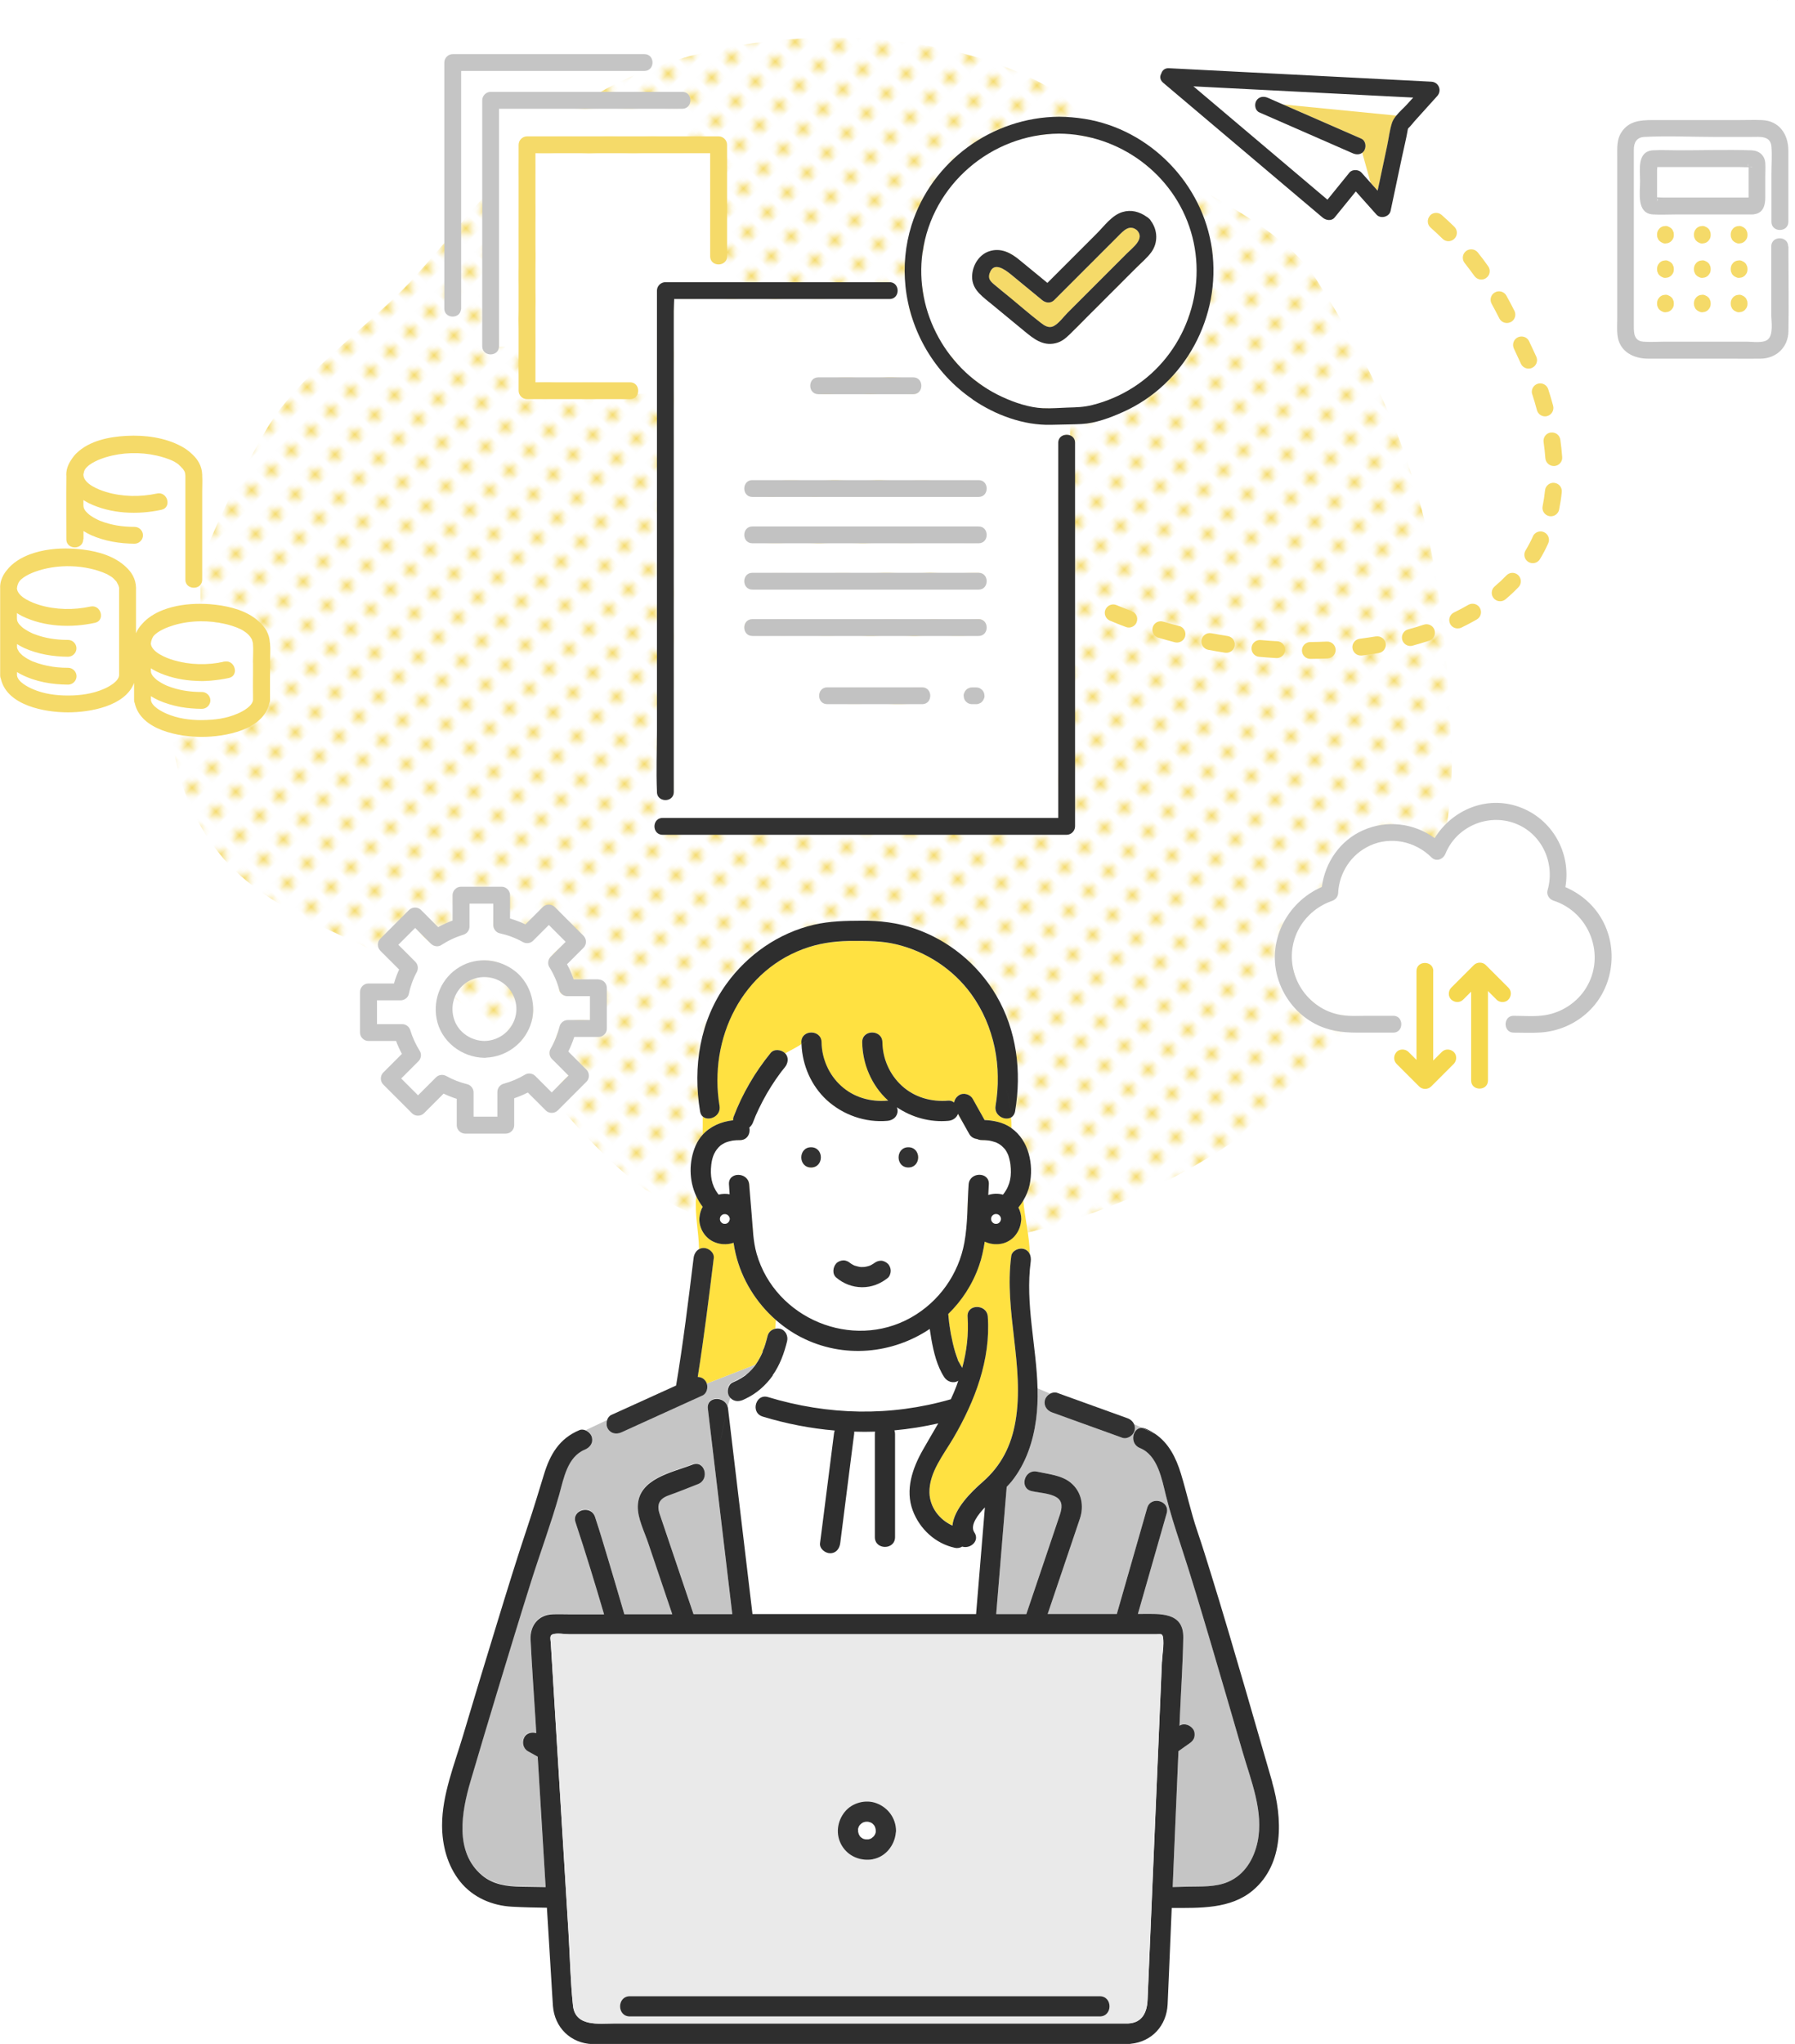 <?xml version="1.0" encoding="UTF-8"?>
<svg id="_レイヤー_2" data-name="レイヤー 2" xmlns="http://www.w3.org/2000/svg" xmlns:xlink="http://www.w3.org/1999/xlink" viewBox="0 0 223.97 254.96">
  <defs>
    <style>
      .cls-1 {
        fill: #eaeaea;
      }

      .cls-1, .cls-2, .cls-3, .cls-4, .cls-5, .cls-6, .cls-7, .cls-8, .cls-9, .cls-10, .cls-11, .cls-12, .cls-13, .cls-14 {
        stroke-width: 0px;
      }

      .cls-2 {
        fill: none;
      }

      .cls-3 {
        fill: #e1e1e1;
      }

      .cls-4 {
        fill: #f9eddb;
      }

      .cls-5 {
        fill: #f5d84f;
      }

      .cls-6 {
        fill: #f5da69;
      }

      .cls-7 {
        fill: #2e2e2e;
      }

      .cls-8 {
        fill: url(#_新規パターン_5);
      }

      .cls-9 {
        fill: #323232;
      }

      .cls-10 {
        fill: #fff;
      }

      .cls-11 {
        fill: #c5c5c5;
      }

      .cls-12 {
        fill: #c2c2c2;
      }

      .cls-13 {
        fill: #ffe141;
      }

      .cls-14 {
        fill: #f5db6d;
      }
    </style>
    <pattern id="_新規パターン_5" data-name="新規パターン 5" x="0" y="0" width="4.98" height="5.18" patternTransform="translate(-330.43 -6594.28) rotate(-45) scale(.7)" patternUnits="userSpaceOnUse" viewBox="0 0 4.98 5.18">
      <g>
        <rect class="cls-2" x="0" width="4.98" height="5.18"/>
        <rect class="cls-10" x="0" y="0" width="4.98" height="5.18"/>
        <circle class="cls-14" cx="2.49" cy="2.59" r="1.06"/>
      </g>
    </pattern>
  </defs>
  <g id="_レイヤー_1-2" data-name="レイヤー 1">
    <g>
      <path class="cls-8" d="M73.36,12.45c-8.69,5.79-14.75,14.55-21.82,22.32-5.51,6.05-14.78,12.21-18.71,19.52-8.96,15.52-18.12,37.4-4.84,52.93,7.01,7.84,18.32,10.03,26.98,15.99,9.86,6.79,15.81,18.12,25.5,25.14,35.86,21.67,100.07-4.7,100.7-53.15-.89-25.84-3.99-40.24-17.03-60.49-5.32-8.31-20.94-13.09-27.96-20.02-14.67-13.21-46.85-12.65-62.83-2.25Z"/>
      <g>
        <path class="cls-2" d="M188.59,126.73s-.05.02-.07.02c.02,0,.05-.02.07-.02Z"/>
        <path class="cls-2" d="M188.12,127s.03-.03.05-.05c-.02.02-.04.03-.05.05Z"/>
        <path class="cls-2" d="M62.49,122.44c-1.41-.84-3.25-.73-4.53.29-1.35,1.09-1.84,2.9-1.26,4.53.56,1.56,2.1,2.57,3.74,2.59,1.93-.03,3.58-1.39,3.93-3.3.29-1.6-.49-3.27-1.88-4.11Z"/>
        <path class="cls-2" d="M174.69,127.16s-.02-.02-.02-.04c0,.01.02.02.02.04Z"/>
        <path class="cls-2" d="M174.39,126.86s-.05-.03-.07-.04c.02.01.05.03.07.04Z"/>
        <path class="cls-2" d="M174.17,126.76s-.05-.02-.07-.02c.03,0,.05.02.07.02Z"/>
        <path class="cls-2" d="M174.51,126.95s.04.03.05.05c-.02-.02-.03-.03-.05-.05Z"/>
        <path class="cls-2" d="M188.36,126.82s-.05.03-.07.04c.02-.01.05-.03.07-.04Z"/>
        <path class="cls-2" d="M188.02,127.13s-.02.02-.02.04c0-.01.02-.02.02-.04Z"/>
        <path class="cls-10" d="M218.15,20.75c-.01-.14-.03-.3.01-.39-.08.19-.07.32-.01.39Z"/>
        <path class="cls-10" d="M206.74,25.14c.1-.19.08-.3.02-.37.01.14.02.3-.02.37Z"/>
        <path class="cls-10" d="M125.06,49.52c1.53.71,3.37,1.32,5.07,1.41,1.02.05,2.07-.05,3.1-.08,1.12-.03,2-.05,3.04-.31,1.84-.46,3.57-1.2,5.16-2.22,6.39-4.09,9.34-12.14,7.18-19.4-2.16-7.22-8.96-12.19-16.46-12.24-8.46.06-15.84,6.36-17.02,14.79-1.05,7.5,3.09,14.9,9.94,18.05ZM121.33,34.21c.12-1.26.92-2.49,2.16-2.88,1.44-.45,2.67.22,3.75,1.11,1.16.95,2.31,1.9,3.47,2.85,2.04-2.04,4.07-4.07,6.11-6.11.94-.94,1.92-2.33,3.25-2.73,1.09-.33,2.14-.04,3.02.59.09.05.18.11.27.2.13.11.22.22.28.34.83,1.13.89,2.69.04,3.87-.5.7-1.21,1.27-1.81,1.88-.74.74-1.48,1.48-2.22,2.22-1.36,1.36-2.71,2.71-4.07,4.07-.7.7-1.39,1.41-2.1,2.1-.52.51-1.06.94-1.79,1.1-1.56.35-2.72-.59-3.85-1.51-1.46-1.2-2.92-2.41-4.38-3.61-1.18-.97-2.28-1.81-2.12-3.49Z"/>
        <path class="cls-10" d="M217.07,20.85h-10.3c0,.14-.03.29-.03.4v3.3s0,.05,0,.07c.22,0,.45.03.64.03h10.77s0,0,0,0v-3.69s0-.05,0-.08c-.36,0-.74-.02-1.09-.02Z"/>
        <path class="cls-10" d="M171.9,23.79c.05-.25.1-.49.16-.74l-.19.71s.02.02.03.03Z"/>
        <path class="cls-10" d="M218.49,20.85c-.05,0-.1,0-.16.01.22.05.48-.05.16-.01Z"/>
        <path class="cls-10" d="M165.64,24.91l2.75-3.39c.34-.42,1.13-.39,1.49,0,.38.43.76.85,1.14,1.28l-1.05-3.77c-.33.25-.78.25-1.17.08-.48-.21-.96-.42-1.44-.63-3.41-1.49-6.83-2.98-10.24-4.48-.52-.23-.64-.99-.38-1.44.31-.53.92-.6,1.44-.38.48.21.96.42,1.44.63l.46.2,14.15,1.39c.42-.51.96-.97,1.33-1.39.26-.28.51-.57.77-.85-.61-.03-1.21-.06-1.82-.09-5.87-.3-11.74-.6-17.61-.9-2.66-.14-5.32-.27-7.99-.41.05.04.09.08.14.11,5.53,4.68,11.06,9.35,16.59,14.03Z"/>
        <path class="cls-10" d="M131.14,53c-3.43.09-6.96-1.24-9.78-3.15-4.79-3.26-7.8-8.51-8.39-14.1h-1.09c.3.62,0,1.55-.9,1.55h-26.87c0,.51-.05,1.04-.05,1.52v59.96c0,.95-1.04,1.23-1.65.84v2.45c.08-.02.17-.03.27-.03h49.36v-46.79c0-.87.86-1.17,1.48-.93v-1.37c-.79.02-1.58.03-2.37.05ZM102.11,47.07h11.84c1.35,0,1.35,2.1,0,2.1h-11.84c-1.35,0-1.35-2.1,0-2.1ZM115.06,87.84h-11.84c-1.35,0-1.35-2.1,0-2.1h11.84c1.35,0,1.35,2.1,0,2.1ZM122.75,87.19c-.04.13-.11.24-.22.34-.1.1-.21.17-.34.22-.13.07-.26.1-.4.09h-.5c-.19,0-.37-.05-.53-.14l-.21-.16c-.13-.13-.22-.29-.27-.46-.01-.09-.03-.19-.04-.28,0-.14.02-.28.09-.4.04-.13.11-.24.22-.34.1-.1.21-.17.34-.22.13-.07.26-.1.4-.09h.5c.19,0,.37.05.53.14.07.05.14.11.21.16.13.13.22.29.27.46.01.09.03.19.04.28,0,.14-.02.28-.09.4ZM122.1,79.33h-28.22c-1.35,0-1.35-2.1,0-2.1h28.22c1.35,0,1.35,2.1,0,2.1ZM122.1,73.55h-28.22c-1.35,0-1.35-2.1,0-2.1h28.22c1.35,0,1.35,2.1,0,2.1ZM122.1,67.77h-28.22c-1.35,0-1.35-2.1,0-2.1h28.22c1.35,0,1.35,2.1,0,2.1ZM122.1,61.99h-28.22c-1.35,0-1.35-2.1,0-2.1h28.22c1.35,0,1.35,2.1,0,2.1Z"/>
        <path class="cls-10" d="M83.02,35.19h7.3v-2.41c-.61.44-1.71.17-1.71-.81v-12.86h-21.8v28.58h11.8c.85,0,1.16.82.95,1.44h2.41v-12.88c0-.57.48-1.05,1.05-1.05Z"/>
        <path class="cls-10" d="M15.17,70.27c.19.14.36.29.53.45.72.66,1.23,1.5,1.26,2.55,0,.05,0,.09,0,.14,0,.12,0,.25,0,.37,0,1,0,2,0,3v2.21c.17-.41.42-.77.71-1.1.67-.8,1.62-1.4,2.64-1.79,1.48-.57,3.11-.79,4.71-.78v-2.36c-.55.61-1.85.39-1.85-.68v-12.5c0-.15,0-.31,0-.46,0-.04-.05-.34,0-.09-.08-.43-.06-.38-.31-.76-.03-.04-.52-.54-.6-.6-.16-.12-.33-.22-.5-.32-.74-.37-1.61-.61-2.17-.74-2.05-.47-4.3-.41-6.32.2-.76.23-2.08.73-2.61,1.5-.11.17-.14.3-.2.59,0,.03,0,.04-.01.05,0,.02,0,.03,0,.06,0,.01,0,.02,0,.03.07,1.12,1.9,1.83,2.83,2.11,2.04.61,4.27.65,6.35.19,1.32-.29,1.88,1.74.56,2.03-2.97.65-6.3.53-9.06-.82-.23-.11-.46-.24-.68-.39v.67c0,.07.05.27,0,.09h0c.01.05.02.1.03.15,0,.01.03.09.04.13.01.03.03.07.04.08.04.07.08.13.12.2,0,.01.01.02.02.03.09.12.2.22.31.32.21.2.39.33.71.51.17.1.33.18.51.27,0,0,.13.06.17.08.04.01.11.04.12.05,1.41.56,2.82.75,4.31.76.57,0,1.05.48,1.05,1.05s-.48,1.05-1.05,1.05c-1.86,0-3.71-.31-5.41-1.06-.33-.14-.65-.32-.96-.52v1.01c0,.93-.99,1.22-1.61.87v.3c.28.01.57.03.85.05,1.91.17,3.95.61,5.51,1.79Z"/>
        <path class="cls-10" d="M221.02,27.66v-5.99c0-1.12.09-2.29,0-3.41-.11-1.38-1.47-1.19-2.47-1.19h-4.64c-2.9,0-5.84-.15-8.74,0-1.01.05-1.32.74-1.32,1.61v21.99c0,.89.03,1.85,1.2,1.94.86.07,1.74,0,2.6,0h10.33c.7,0,2,.22,2.59-.27.74-.61.43-2.31.43-3.14v-8.47c0-.88.89-1.19,1.52-.92v-1.25c-.62.27-1.52-.03-1.52-.92ZM208.85,37.9c0,.19-.05.37-.14.53l-.16.21c-.13.13-.29.22-.46.27-.09.01-.19.02-.28.04-.14,0-.28-.02-.4-.09-.13-.04-.24-.11-.34-.22-.1-.1-.17-.21-.22-.34-.07-.13-.1-.26-.09-.4v-.08c0-.19.05-.37.14-.53l.16-.21c.13-.13.29-.22.46-.27.09-.01.19-.03.28-.04.14,0,.28.02.4.09.13.04.24.11.34.22.1.1.17.21.22.34.07.13.1.26.09.4v.08ZM208.85,33.61c0,.19-.05.37-.14.53l-.16.21c-.13.13-.29.22-.46.27-.09.01-.19.03-.28.04-.14,0-.28-.02-.4-.09-.13-.04-.24-.11-.34-.22-.1-.1-.17-.21-.22-.34-.07-.13-.1-.26-.09-.4v-.08c0-.19.05-.37.14-.53l.16-.21c.13-.13.29-.22.46-.27.09-.01.19-.03.28-.04.14,0,.28.02.4.09.13.04.24.11.34.22.1.1.17.21.22.34.07.13.1.26.09.4v.08ZM208.85,29.32c0,.19-.05.37-.14.53-.05.07-.11.14-.16.21-.13.13-.29.22-.46.27-.09.01-.19.03-.28.04-.14,0-.28-.02-.4-.09-.13-.04-.24-.11-.34-.22-.1-.1-.17-.21-.22-.34-.07-.13-.1-.26-.09-.4v-.08c0-.19.05-.37.14-.53l.16-.21c.13-.13.29-.22.46-.27.09-.01.19-.02.28-.04.14,0,.28.02.4.09.13.04.24.11.34.22.1.1.17.21.22.34.07.13.1.26.09.4v.08ZM213.44,37.9c0,.19-.05.37-.14.53-.05.07-.11.14-.16.21-.13.13-.29.22-.46.27-.09.01-.19.02-.28.04-.14,0-.28-.02-.4-.09-.13-.04-.24-.11-.34-.22-.1-.1-.17-.21-.22-.34-.07-.13-.1-.26-.09-.4v-.08c0-.19.05-.37.14-.53l.16-.21c.13-.13.29-.22.46-.27.09-.01.19-.03.28-.04.14,0,.28.02.4.09.13.04.24.11.34.22.1.1.17.21.22.34.07.13.1.26.09.4v.08ZM213.44,33.61c0,.19-.05.37-.14.53-.05.07-.11.14-.16.21-.13.13-.29.22-.46.27-.09.01-.19.03-.28.04-.14,0-.28-.02-.4-.09-.13-.04-.24-.11-.34-.22-.1-.1-.17-.21-.22-.34-.07-.13-.1-.26-.09-.4v-.08c0-.19.05-.37.14-.53l.16-.21c.13-.13.29-.22.46-.27.09-.01.19-.03.28-.04.14,0,.28.02.4.09.13.04.24.11.34.22.1.1.17.21.22.34.07.13.1.26.09.4v.08ZM213.44,29.32c0,.19-.05.37-.14.53-.05.07-.11.14-.16.21-.13.13-.29.22-.46.27-.09.01-.19.03-.28.04-.14,0-.28-.02-.4-.09-.13-.04-.24-.11-.34-.22-.1-.1-.17-.21-.22-.34-.07-.13-.1-.26-.09-.4v-.08c0-.19.05-.37.14-.53l.16-.21c.13-.13.29-.22.46-.27.09-.01.19-.02.28-.04.14,0,.28.02.4.09.13.04.24.11.34.22.1.1.17.21.22.34.07.13.1.26.09.4v.08ZM218.04,37.9c0,.19-.05.37-.14.53l-.16.21c-.13.13-.29.22-.46.27-.09.01-.19.02-.28.04-.14,0-.28-.02-.4-.09-.13-.04-.24-.11-.34-.22-.1-.1-.17-.21-.22-.34-.07-.13-.1-.26-.09-.4v-.08c0-.19.05-.37.14-.53l.16-.21c.13-.13.29-.22.46-.27.09-.01.19-.03.28-.04.14,0,.28.02.4.09.13.04.24.11.34.22.1.1.17.21.22.34.07.13.1.26.09.4v.08ZM218.04,33.61c0,.19-.05.37-.14.53l-.16.21c-.13.13-.29.22-.46.27-.09.01-.19.03-.28.04-.14,0-.28-.02-.4-.09-.13-.04-.24-.11-.34-.22-.1-.1-.17-.21-.22-.34-.07-.13-.1-.26-.09-.4v-.08c0-.19.05-.37.14-.53l.16-.21c.13-.13.29-.22.46-.27.09-.01.19-.03.28-.04.14,0,.28.02.4.09.13.04.24.11.34.22.1.1.17.21.22.34.07.13.1.26.09.4v.08ZM218.04,29.32c0,.19-.05.37-.14.53-.05.07-.11.14-.16.21-.13.13-.29.22-.46.27-.09.01-.19.03-.28.04-.14,0-.28-.02-.4-.09-.13-.04-.24-.11-.34-.22-.1-.1-.17-.21-.22-.34-.07-.13-.1-.26-.09-.4v-.08c0-.19.05-.37.14-.53l.16-.21c.13-.13.29-.22.46-.27.09-.01.19-.02.28-.04.14,0,.28.02.4.09.13.04.24.11.34.22.1.1.17.21.22.34.07.13.1.26.09.4v.08ZM220.27,22.09v2.55c0,.92-.23,1.89-1.3,2.07-.09.02-.18.04-.29.04h-9.45c-.98,0-1.99.06-2.97,0-2.08-.13-1.61-2.7-1.61-4.13s-.41-3.76,1.63-3.87c1.06-.06,2.13,0,3.19,0,3.02,0,6.06-.1,9.08,0,.95.03,1.66.61,1.73,1.6.04.58,0,1.17,0,1.74Z"/>
        <path class="cls-10" d="M187.99,127.16s.02-.02.02-.04c.03-.05.07-.09.1-.13.02-.02.03-.03.05-.05.04-.03.08-.06.12-.09.02-.01.05-.03.07-.04.05-.02.1-.04.15-.06.02,0,.05-.02.07-.02.08-.02.17-.03.26-.03,1.29,0,2.66.13,3.94-.08,2.08-.34,3.96-1.57,5.08-3.36,2.53-4.06.48-9.47-4.05-10.93-.54-.17-.89-.73-.73-1.29.97-3.4-.71-7.09-4.08-8.35-3.39-1.26-7.29.42-8.66,3.78-.29.71-1.14,1.07-1.76.46-2.01-2-5.08-2.66-7.69-1.45-2.31,1.07-3.81,3.35-3.94,5.88-.03.49-.31.86-.77,1.01-2.23.76-4.01,2.55-4.7,4.82-1.23,4.06,1.29,8.38,5.42,9.33,1.19.27,2.46.18,3.67.18h3.26c.09,0,.18.01.26.03.03,0,.05.02.07.02.05.02.1.04.15.06.02.01.05.03.07.04.04.03.08.06.12.09.02.02.04.03.05.05.04.04.07.08.1.13,0,.01.02.02.02.04.16.26.2.59.12.89h0s1.93,0,1.93,0v-6.93c0-1.35,2.1-1.35,2.1,0v7.69h4.71v-5.11l-.99.99c-.42.42-1.07.38-1.49,0-.42-.38-.39-1.1,0-1.49l2.82-2.82c.4-.4,1.08-.4,1.49,0l2.82,2.82c.42.42.39,1.07,0,1.49-.38.42-1.1.39-1.49,0-.36-.36-.71-.71-1.07-1.07v4.43h2.22c-.08-.3-.04-.63.12-.89Z"/>
        <path class="cls-10" d="M65.76,17.01h19.9v-3.59c-.15.09-.32.15-.54.15h-22.86v29.63s0,.03,0,.05h2.45v-25.18c0-.57.48-1.05,1.05-1.05Z"/>
        <path class="cls-10" d="M14.59,72.63c-.13-.23,0-.04-.18-.24-.25-.27-.4-.39-.6-.53-.15-.1-.31-.19-.46-.27-.72-.35-1.54-.57-2.08-.69-.8-.18-1.62-.28-2.46-.3-1.31-.03-2.63.13-3.87.5-.71.21-1.93.67-2.51,1.36-.19.27-.29.6-.32.93.13,1.09,1.91,1.78,2.83,2.05,2.04.61,4.27.65,6.35.19,1.32-.29,1.88,1.74.56,2.03-2.97.65-6.3.53-9.06-.82-.23-.11-.46-.24-.68-.39v.67c0,.07.05.27,0,.09h0c.01.05.02.1.03.15,0,.01.03.09.04.13.01.03.03.07.04.08.04.07.08.13.12.2,0,.01.02.02.02.03.09.12.2.22.31.32.21.2.39.33.71.51.17.1.33.18.51.27,0,0,.13.06.17.08.04.01.11.04.12.05,1.41.56,2.82.75,4.31.76.57,0,1.05.48,1.05,1.05s-.48,1.05-1.05,1.05c-1.86,0-3.71-.31-5.41-1.06-.33-.14-.65-.32-.96-.52v.45s0,0,0,0c0,.01.01.02.02.04.02.05.03.11.05.16,0,0,0,0,0,0,.06.11.12.22.19.33,0,0,0,0,0,.01.04.04.07.08.11.12.1.11.2.21.31.3.03.02.06.05.09.07.02.01.12.09.14.1.27.18.55.34.84.49.09.04.18.08.27.12.02,0,.02,0,.02,0,.01,0,.02,0,.06.02.18.07.37.14.55.2.38.12.76.22,1.15.3.86.18,1.65.24,2.58.25.57,0,1.05.48,1.05,1.05s-.48,1.05-1.05,1.05c-2,0-4.07-.35-5.87-1.28-.17-.09-.34-.19-.51-.29v.38s0,.03,0,.04c.09.78,1.29,1.42,1.99,1.72,1.37.58,2.9.79,4.38.79s3.06-.21,4.44-.81c.68-.3,1.84-.94,1.93-1.69,0-.01,0-.03,0-.04v-7.44c0-1,0-2,0-3,0-.53.05-.41-.11-.86.03.08-.07-.15-.16-.29Z"/>
        <path class="cls-10" d="M31.44,79.78c-.25-.51-.62-.83-1.15-1.15-.07-.05-.15-.08-.23-.13-.72-.35-1.54-.57-2.09-.7-.95-.22-1.95-.31-2.94-.3-1.15.01-2.3.18-3.38.5-.71.21-1.92.67-2.51,1.36-.19.27-.29.6-.32.94.13,1.09,1.91,1.78,2.83,2.05,2.04.61,4.27.65,6.35.19,1.32-.29,1.88,1.74.56,2.03-2.97.65-6.3.53-9.06-.82-.23-.11-.46-.24-.68-.39v.29c0,.07.05.27,0,.09h0c.01.05.02.1.03.15,0,.01.03.09.04.13.01.03.03.07.04.08.04.07.08.13.12.2,0,.01.02.02.02.03.09.12.2.22.31.32.21.2.39.33.71.51.17.1.33.18.51.27,0,0,.13.06.17.08.04.01.11.04.12.05,1.41.56,2.82.75,4.31.76.57,0,1.05.48,1.05,1.05s-.48,1.05-1.05,1.05c-1.86,0-3.71-.31-5.41-1.06-.33-.14-.65-.32-.96-.52v.44s0,.03,0,.04c.09.78,1.29,1.42,1.99,1.72,1.37.58,2.9.79,4.38.79s3.06-.21,4.44-.81c.68-.3,1.84-.94,1.93-1.69,0-.01,0-.03,0-.04v-4.63c0-.8.06-1.63,0-2.43,0,0-.12-.42-.12-.44Z"/>
        <path class="cls-3" d="M222.28,1.98s-.06-.04-.08-.05c.03.01.05.03.07.04,0,0,0,0,.01,0Z"/>
        <path class="cls-3" d="M223.54,1.78c-.13.06-.07.06,0,0h0Z"/>
        <path class="cls-3" d="M222.95,2.05c-.1-.01-.13,0-.1.01.03,0,.06,0,.1-.01Z"/>
        <path class="cls-3" d="M221.73.07s0,0,0,0c.05-.03.08-.06.08-.08-.03.03-.05.05-.08.07Z"/>
        <path class="cls-3" d="M215.7,9.39c.05-.17.01-.09,0,0h0Z"/>
        <path class="cls-3" d="M223.97.63s0-.01,0-.02c0,.06,0,.09,0,.1,0-.03,0-.06,0-.09Z"/>
        <path class="cls-9" d="M132.04,55.24v46.79h-49.36c-.1,0-.18.01-.27.03-1,.24-1,1.8,0,2.04.08.02.17.03.27.03h50.41c.57,0,1.05-.48,1.05-1.05v-47.84c0-.49-.27-.8-.62-.93-.62-.24-1.48.07-1.48.93Z"/>
        <path class="cls-9" d="M84.07,98.78v-59.96c0-.49.04-1.01.05-1.52h26.87c.9,0,1.2-.93.9-1.55-.15-.31-.45-.55-.9-.55h-27.97c-.57,0-1.05.48-1.05,1.05v54.84c0,2.52-.11,5.07,0,7.59,0,.04,0,.07,0,.11,0,.4.19.68.45.84.62.39,1.65.11,1.65-.84Z"/>
        <path class="cls-12" d="M102.11,49.17h11.84c1.35,0,1.35-2.1,0-2.1h-11.84c-1.35,0-1.35,2.1,0,2.1Z"/>
        <path class="cls-12" d="M115.06,85.74h-11.84c-1.35,0-1.35,2.1,0,2.1h11.84c1.35,0,1.35-2.1,0-2.1Z"/>
        <path class="cls-12" d="M122.53,86.05c-.07-.05-.14-.11-.21-.16-.16-.1-.34-.14-.53-.14h-.5c-.14,0-.28.02-.4.09-.13.04-.24.11-.34.22-.1.1-.17.21-.22.34-.07.13-.1.26-.09.4.01.09.03.19.04.28.05.18.14.33.27.46l.21.16c.16.09.34.14.53.14h.5c.14,0,.28-.02.4-.09.13-.04.24-.11.34-.22.1-.1.17-.21.22-.34.07-.13.1-.26.09-.4-.01-.09-.03-.19-.04-.28-.05-.18-.14-.33-.27-.46Z"/>
        <path class="cls-12" d="M122.1,77.23h-28.22c-1.35,0-1.35,2.1,0,2.1h28.22c1.35,0,1.35-2.1,0-2.1Z"/>
        <path class="cls-12" d="M122.1,71.45h-28.22c-1.35,0-1.35,2.1,0,2.1h28.22c1.35,0,1.35-2.1,0-2.1Z"/>
        <path class="cls-12" d="M122.1,65.67h-28.22c-1.35,0-1.35,2.1,0,2.1h28.22c1.35,0,1.35-2.1,0-2.1Z"/>
        <path class="cls-12" d="M122.1,59.89h-28.22c-1.35,0-1.35,2.1,0,2.1h28.22c1.35,0,1.35-2.1,0-2.1Z"/>
        <path class="cls-6" d="M193.49,53.95c-.57.08-.97.61-.89,1.19.1.68.17,1.36.22,2.01.04.55.5.98,1.05.98.03,0,.05,0,.08,0,.58-.04,1.02-.54.97-1.12-.05-.71-.13-1.44-.23-2.16-.08-.57-.61-.98-1.19-.89Z"/>
        <path class="cls-6" d="M193.51,64.4c.49,0,.93-.34,1.03-.84.14-.71.26-1.44.33-2.18.06-.58-.36-1.09-.94-1.15-.57-.06-1.09.36-1.15.94-.07.67-.17,1.33-.3,1.97-.12.57.25,1.12.82,1.24.07.01.14.02.21.02Z"/>
        <path class="cls-6" d="M187.95,71.79c-.45.47-.94.93-1.45,1.36-.44.38-.5,1.04-.12,1.48.21.25.5.37.8.37.24,0,.48-.08.68-.25.57-.48,1.11-.99,1.61-1.51.4-.42.39-1.08-.03-1.49-.42-.4-1.08-.39-1.48.03Z"/>
        <path class="cls-6" d="M165.55,80.03c-.68.03-1.37.05-2.06.06-.58,0-1.05.48-1.04,1.06,0,.58.48,1.04,1.05,1.04h.01c.72,0,1.43-.03,2.14-.06.58-.03,1.03-.52,1-1.1-.03-.58-.51-1.03-1.1-1Z"/>
        <path class="cls-6" d="M171.69,79.38c-.67.11-1.35.21-2.03.3-.58.07-.98.6-.91,1.17.07.53.52.92,1.04.92.04,0,.09,0,.13,0,.72-.09,1.42-.19,2.12-.31.57-.1.96-.64.86-1.21-.1-.57-.64-.95-1.21-.86Z"/>
        <path class="cls-6" d="M177.66,77.92c-.63.21-1.29.41-1.96.59-.56.15-.89.73-.74,1.29.13.47.55.78,1.01.78.09,0,.18-.01.28-.04.7-.19,1.4-.4,2.07-.62.55-.18.85-.78.67-1.33-.18-.55-.77-.85-1.33-.67Z"/>
        <path class="cls-6" d="M191.27,66.91c-.27.6-.58,1.19-.92,1.75-.3.5-.14,1.14.36,1.44.17.1.36.15.54.15.36,0,.7-.18.9-.51.38-.63.73-1.29,1.03-1.97.24-.53,0-1.15-.53-1.39-.53-.24-1.15,0-1.39.53Z"/>
        <path class="cls-6" d="M183.97,34.42c.2.29.53.45.86.45.21,0,.42-.06.6-.19.48-.33.59-.99.26-1.46-.42-.6-.85-1.17-1.3-1.73-.36-.45-1.03-.52-1.48-.16-.45.36-.52,1.02-.16,1.48.42.53.82,1.06,1.22,1.62Z"/>
        <path class="cls-6" d="M191.19,49.19c.21.66.41,1.32.58,1.97.13.47.55.78,1.01.78.09,0,.18-.01.27-.04.56-.15.89-.73.74-1.29-.18-.68-.39-1.37-.61-2.06-.18-.55-.77-.86-1.32-.68-.55.18-.86.77-.68,1.32Z"/>
        <path class="cls-6" d="M178.42,26.91c-.39.43-.35,1.1.08,1.48.53.47,1.03.94,1.5,1.4.2.2.47.3.73.3s.55-.11.75-.32c.41-.41.4-1.08-.02-1.49-.49-.48-1.02-.97-1.57-1.46-.43-.39-1.1-.35-1.48.08Z"/>
        <path class="cls-6" d="M188.89,43.47c.28.61.58,1.24.88,1.9.18.39.56.61.96.61.15,0,.3-.03.44-.1.53-.24.76-.87.52-1.39-.31-.66-.6-1.3-.89-1.91-.24-.53-.87-.75-1.4-.51-.53.25-.75.87-.51,1.4Z"/>
        <path class="cls-6" d="M187.08,39.72c.19.36.55.57.94.57.16,0,.32-.04.48-.11.52-.26.72-.9.46-1.41-.33-.66-.66-1.28-1-1.89-.28-.51-.92-.69-1.43-.41-.51.28-.69.92-.41,1.43.32.58.64,1.19.96,1.82Z"/>
        <path class="cls-6" d="M183.21,75.45c-.57.33-1.17.65-1.79.95-.52.25-.74.88-.49,1.4.18.38.56.59.95.59.15,0,.31-.03.46-.1.66-.32,1.31-.66,1.93-1.02.5-.29.67-.93.38-1.44-.29-.5-.94-.67-1.44-.38Z"/>
        <path class="cls-6" d="M147.12,78.09c-.67-.17-1.33-.36-1.99-.55-.56-.16-1.14.15-1.3.71-.16.56.16,1.14.71,1.3.68.2,1.37.39,2.06.57.09.02.18.03.26.03.47,0,.89-.31,1.02-.79.14-.56-.19-1.13-.76-1.28Z"/>
        <path class="cls-6" d="M153.19,79.34c-.68-.11-1.36-.22-2.04-.35-.57-.11-1.12.27-1.23.84-.11.57.27,1.12.84,1.23.7.13,1.4.25,2.1.36.05,0,.11.01.16.01.51,0,.96-.37,1.04-.89.09-.57-.3-1.11-.88-1.2Z"/>
        <path class="cls-6" d="M159.3,82.09c.55,0,1.02-.43,1.05-.99.03-.58-.41-1.08-.99-1.11-.69-.04-1.37-.09-2.06-.15-.58-.05-1.09.37-1.14.95s.37,1.09.95,1.14c.71.06,1.42.12,2.13.16.02,0,.04,0,.06,0Z"/>
        <path class="cls-6" d="M141.22,76.24c-.65-.24-1.29-.5-1.91-.76-.53-.23-1.15.03-1.38.56-.23.53.03,1.15.56,1.38.65.28,1.32.54,1.99.79.12.05.25.07.37.07.42,0,.83-.26.98-.68.2-.54-.07-1.15-.61-1.35Z"/>
        <path class="cls-9" d="M121.37,49.84c2.82,1.92,6.34,3.24,9.78,3.15.79-.02,1.58-.03,2.37-.05.48-.01.97-.02,1.45-.05,1.75-.1,3.56-.78,5.14-1.49,7.75-3.46,12.28-11.91,11.12-20.27-1.13-8.18-7.72-14.99-15.89-16.3-1.06-.17-2.12-.26-3.19-.27-8.36.06-15.91,5.55-18.42,13.55-.78,2.51-1.01,5.09-.75,7.61.59,5.59,3.6,10.84,8.39,14.1ZM115.12,31.46c1.18-8.42,8.57-14.73,17.02-14.79,7.5.05,14.3,5.01,16.46,12.24,2.17,7.26-.78,15.31-7.18,19.4-1.59,1.02-3.33,1.77-5.16,2.22-1.04.26-1.92.28-3.04.31-1.02.03-2.07.13-3.1.08-1.7-.08-3.54-.7-5.07-1.41-6.85-3.15-10.99-10.55-9.94-18.05Z"/>
        <path class="cls-6" d="M124,35.45c.61.52,1.24,1.02,1.86,1.53,1.33,1.09,2.62,2.23,3.99,3.28.46.36,1,.72,1.6.43.67-.33,1.25-1.17,1.77-1.69,1.23-1.23,2.47-2.47,3.7-3.7,1.23-1.23,2.47-2.47,3.7-3.7.7-.7,2.27-1.81,1.25-2.88-.95-.78-1.69.06-2.35.73l-2.66,2.66c-1.78,1.78-3.55,3.55-5.33,5.33-.43.43-1.05.36-1.49,0-1.3-1.07-2.59-2.14-3.89-3.2-.75-.62-2.15-1.66-2.66-.18-.22.65.04.98.52,1.39Z"/>
        <path class="cls-9" d="M123.44,37.7c1.46,1.2,2.92,2.41,4.38,3.61,1.13.93,2.28,1.87,3.85,1.51.73-.16,1.27-.59,1.79-1.1.71-.69,1.4-1.4,2.1-2.1,1.36-1.36,2.71-2.71,4.07-4.07.74-.74,1.48-1.48,2.22-2.22.6-.6,1.31-1.18,1.81-1.88.85-1.18.79-2.74-.04-3.87-.06-.12-.15-.24-.28-.34-.09-.09-.18-.15-.27-.2-.88-.63-1.93-.92-3.02-.59-1.33.4-2.3,1.79-3.25,2.73-2.04,2.04-4.07,4.07-6.11,6.11-1.16-.95-2.31-1.9-3.47-2.85-1.08-.89-2.31-1.56-3.75-1.11-1.24.39-2.04,1.62-2.16,2.88-.16,1.68.94,2.52,2.12,3.49ZM123.49,34.06c.5-1.48,1.91-.43,2.66.18,1.3,1.07,2.59,2.14,3.89,3.2.44.36,1.05.43,1.49,0,1.78-1.78,3.55-3.55,5.33-5.33l2.66-2.66c.67-.67,1.4-1.51,2.35-.73,1.02,1.07-.55,2.17-1.25,2.88-1.23,1.23-2.47,2.47-3.7,3.7-1.23,1.23-2.47,2.47-3.7,3.7-.52.52-1.11,1.36-1.77,1.69-.6.29-1.14-.07-1.6-.43-1.36-1.05-2.66-2.19-3.99-3.28-.62-.51-1.25-1.01-1.86-1.53-.48-.41-.74-.74-.52-1.39Z"/>
        <path class="cls-11" d="M62.27,13.57h22.86c.21,0,.39-.06.54-.15.78-.47.6-1.96-.54-1.96h-23.91c-.57,0-1.05.48-1.05,1.05v30.68s0,.03,0,.05c.05,1.29,2.04,1.29,2.09,0,0-.02,0-.03,0-.05V13.57Z"/>
        <path class="cls-11" d="M57.54,38.58s0-.06,0-.1V8.85h22.86c.15,0,.27-.03.39-.07.95-.36.82-2.03-.39-2.03h-23.91c-.57,0-1.05.48-1.05,1.05v30.68s0,.07,0,.1c.1,1.21,1.98,1.22,2.08,0Z"/>
        <path class="cls-6" d="M78.61,47.69h-11.8v-28.58h21.8v12.86c0,.98,1.1,1.25,1.71.81.23-.17.4-.43.4-.81v-13.91c0-.57-.48-1.05-1.05-1.05h-23.91c-.57,0-1.05.48-1.05,1.05v30.68c0,.57.48,1.05,1.05,1.05h12.85c.51,0,.82-.3.95-.66.21-.62-.1-1.44-.95-1.44Z"/>
        <path class="cls-11" d="M195.32,110.66c.74-4.24-1.61-8.51-5.76-10-4.08-1.47-8.39.37-10.55,3.89-2.58-1.88-5.98-2.31-8.96-.97-2.86,1.28-4.72,4.01-5.12,7.06-4.43,1.92-6.98,6.95-5.39,11.68.77,2.28,2.38,4.24,4.51,5.37,1.65.88,3.4,1.12,5.24,1.12h4.55c.54,0,.87-.34.97-.75.08-.3.04-.63-.12-.89,0-.01-.02-.02-.02-.04-.03-.05-.07-.09-.1-.13-.02-.02-.03-.03-.05-.05-.04-.03-.08-.06-.12-.09-.02-.01-.05-.03-.07-.04-.05-.02-.1-.04-.15-.06-.02,0-.05-.02-.07-.02-.08-.02-.17-.03-.26-.03h-3.26c-1.21,0-2.49.1-3.67-.18-4.13-.95-6.65-5.28-5.42-9.33.69-2.26,2.47-4.05,4.7-4.82.46-.16.75-.53.77-1.01.13-2.53,1.63-4.81,3.94-5.88,2.61-1.21,5.67-.55,7.69,1.45.61.61,1.47.25,1.76-.46,1.37-3.36,5.27-5.05,8.66-3.78,3.37,1.26,5.05,4.95,4.08,8.35-.16.56.2,1.12.73,1.29,4.53,1.46,6.58,6.87,4.05,10.93-1.12,1.79-3,3.02-5.08,3.36-1.28.21-2.65.08-3.94.08-.09,0-.18.01-.26.03-.03,0-.05.02-.07.02-.05.02-.1.04-.15.06-.02.01-.05.03-.07.04-.04.03-.08.06-.12.09-.02.02-.04.03-.05.05-.04.04-.07.09-.1.13,0,.01-.02.02-.02.04-.16.26-.2.59-.12.89.11.41.43.75.97.75,1.13,0,2.27.06,3.39-.02,2.11-.15,4.08-.97,5.67-2.36,3.29-2.87,4.1-7.83,2.01-11.64-1.02-1.87-2.67-3.29-4.6-4.12Z"/>
        <path class="cls-5" d="M186.72,124.69c.39.39,1.1.42,1.49,0,.39-.42.42-1.07,0-1.49l-2.82-2.82c-.4-.4-1.08-.4-1.49,0l-2.82,2.82c-.39.39-.42,1.1,0,1.49.42.38,1.07.42,1.49,0l.99-.99v11.08c0,1.35,2.1,1.35,2.1,0v-11.16c.36.36.71.71,1.07,1.07Z"/>
        <path class="cls-5" d="M178.84,121.13c0-1.35-2.1-1.35-2.1,0v11.08l-.99-.99c-.39-.39-1.1-.42-1.49,0-.39.42-.42,1.07,0,1.49.94.94,1.88,1.88,2.82,2.82.4.4,1.08.4,1.49,0,.94-.94,1.88-1.88,2.82-2.82.39-.39.42-1.1,0-1.49-.42-.39-1.07-.42-1.49,0l-1.07,1.07v-11.16Z"/>
        <path class="cls-10" d="M69.77,123.49c-.28-1.03-.69-1.96-1.25-2.86-.25-.39-.16-.95.16-1.27.63-.63,1.25-1.25,1.88-1.88-.7-.7-1.4-1.4-2.1-2.1-.66.66-1.31,1.31-1.97,1.97-.33.33-.86.39-1.27.16-.93-.52-1.89-.87-2.92-1.1-.45-.1-.77-.57-.77-1.01v-2.68h-2.97v2.87c0,.47-.33.88-.77,1.01-.99.3-1.89.72-2.76,1.29-.39.25-.96.15-1.27-.16-.66-.66-1.32-1.32-1.98-1.98l-2.1,2.1c.71.71,1.43,1.43,2.14,2.14.34.34.38.86.16,1.27-.47.88-.79,1.78-1,2.75-.1.45-.57.77-1.01.77h-2.95v2.97h3.15c.47,0,.88.33,1.01.77.28.92.67,1.77,1.18,2.58.25.39.16.95-.16,1.27-.72.72-1.44,1.44-2.16,2.16.7.7,1.4,1.4,2.1,2.1.75-.75,1.5-1.5,2.25-2.25.33-.33.86-.39,1.27-.16.84.47,1.71.8,2.64,1.03.45.11.77.56.77,1.01v3.03h2.97v-3.09c0-.46.33-.89.77-1.01.96-.26,1.83-.63,2.68-1.14.4-.24.95-.16,1.27.16.69.69,1.37,1.37,2.06,2.06l2.1-2.1-2.08-2.08c-.33-.33-.4-.87-.16-1.27.52-.89.88-1.81,1.13-2.81.11-.45.56-.77,1.01-.77h2.76v-2.97h-2.81c-.46,0-.89-.33-1.01-.77ZM66.16,127.95c-.88,2.31-3.02,3.86-5.48,3.98-.08.01-.16.02-.24.02-2.84-.04-5.46-2.07-5.97-4.91-.45-2.52.65-5.09,2.86-6.41,2.22-1.33,5.05-1.04,7.02.58,1.93,1.59,2.69,4.4,1.8,6.74Z"/>
        <path class="cls-11" d="M74.65,122.16h-3.08c-.22-.65-.49-1.28-.82-1.88.69-.69,1.37-1.37,2.06-2.06.4-.4.4-1.08,0-1.49-1.2-1.2-2.39-2.39-3.59-3.59-.4-.4-1.08-.4-1.49,0l-2.17,2.17c-.62-.3-1.26-.54-1.92-.73v-2.92c0-.57-.48-1.05-1.05-1.05h-5.07c-.57,0-1.05.48-1.05,1.05v3.17c-.62.23-1.22.5-1.8.82l-2.14-2.14c-.4-.4-1.08-.4-1.49,0-1.2,1.2-2.39,2.39-3.59,3.59-.4.4-.4,1.08,0,1.49.78.78,1.57,1.57,2.35,2.35-.26.56-.47,1.14-.64,1.74h-3.19c-.57,0-1.05.48-1.05,1.05v5.07c0,.57.48,1.05,1.05,1.05h3.45c.2.55.45,1.09.73,1.61l-2.33,2.33c-.4.4-.4,1.08,0,1.49l3.59,3.59c.4.4,1.08.4,1.49,0,.82-.82,1.63-1.63,2.45-2.45.53.25,1.08.47,1.64.65v3.29c0,.57.48,1.05,1.05,1.05h5.07c.57,0,1.05-.48,1.05-1.05v-3.36c.58-.2,1.15-.44,1.7-.72l2.24,2.24c.4.4,1.08.4,1.49,0,1.2-1.2,2.39-2.39,3.59-3.59.4-.4.4-1.08,0-1.49l-2.27-2.27c.29-.59.54-1.2.74-1.82h3.01c.31,0,.54-.11.71-.28.01-.01.02-.02.04-.03,0,0,.01-.01.02-.02.17-.17.29-.4.29-.72v-5.07c0-.57-.48-1.05-1.05-1.05ZM73.6,127.24h-2.76c-.45,0-.9.33-1.01.77-.25,1-.61,1.92-1.13,2.81-.23.4-.17.94.16,1.27l2.08,2.08-2.1,2.1c-.69-.69-1.37-1.37-2.06-2.06-.33-.33-.87-.4-1.27-.16-.85.51-1.73.88-2.68,1.14-.45.12-.77.55-.77,1.01v3.09h-2.97v-3.03c0-.45-.33-.9-.77-1.01-.93-.23-1.8-.56-2.64-1.03-.41-.23-.94-.17-1.27.16-.75.75-1.5,1.5-2.25,2.25-.7-.7-1.4-1.4-2.1-2.1.72-.72,1.44-1.44,2.16-2.16.32-.32.41-.88.16-1.27-.51-.82-.9-1.66-1.18-2.58-.13-.44-.54-.77-1.01-.77h-3.15v-2.97h2.95c.44,0,.92-.32,1.01-.77.21-.97.53-1.88,1-2.75.22-.41.17-.93-.16-1.27-.71-.71-1.43-1.43-2.14-2.14l2.1-2.1c.66.66,1.32,1.32,1.98,1.98.32.32.89.42,1.27.16.87-.56,1.77-.99,2.76-1.29.44-.13.77-.54.77-1.01v-2.87h2.97v2.68c0,.44.32.91.77,1.01,1.04.23,2,.58,2.92,1.1.41.23.94.17,1.27-.16.66-.66,1.31-1.31,1.97-1.97.7.7,1.4,1.4,2.1,2.1-.63.63-1.25,1.25-1.88,1.88-.32.32-.41.88-.16,1.27.56.9.97,1.83,1.25,2.86.12.45.55.77,1.01.77h2.81v2.97Z"/>
        <path class="cls-11" d="M64.35,121.21c-1.98-1.62-4.81-1.91-7.02-.58-2.21,1.32-3.32,3.89-2.86,6.41.51,2.85,3.13,4.87,5.97,4.91.09,0,.17,0,.24-.02,2.46-.13,4.6-1.67,5.48-3.98.89-2.34.13-5.15-1.8-6.74ZM64.37,126.55c-.35,1.91-2.01,3.28-3.93,3.3-1.63-.02-3.18-1.03-3.74-2.59-.58-1.63-.1-3.44,1.26-4.53,1.28-1.02,3.12-1.13,4.53-.29,1.39.83,2.18,2.51,1.88,4.11Z"/>
        <path class="cls-6" d="M10.42,67.25v-1.01c.31.2.64.37.96.52,1.71.75,3.56,1.05,5.41,1.06.57,0,1.05-.48,1.05-1.05s-.48-1.05-1.05-1.05c-1.49,0-2.89-.2-4.31-.76-.01,0-.08-.03-.12-.05-.04-.02-.17-.08-.17-.08-.17-.08-.34-.17-.51-.27-.32-.19-.51-.32-.71-.51-.11-.1-.21-.21-.31-.32,0-.01-.01-.02-.02-.03-.04-.07-.08-.13-.12-.2,0,0-.02-.05-.04-.08-.01-.04-.04-.12-.04-.13-.01-.05-.02-.1-.03-.15h0c.05.17,0-.02,0-.09v-.67c.22.14.45.27.68.39,2.77,1.34,6.1,1.46,9.06.82,1.32-.29.76-2.31-.56-2.03-2.07.45-4.31.42-6.35-.19-.93-.28-2.76-.99-2.83-2.11,0-.01,0-.02,0-.03,0-.03,0-.04,0-.06,0-.02,0-.03.01-.05.06-.3.1-.42.2-.59.53-.77,1.85-1.27,2.61-1.5,2.02-.61,4.27-.66,6.32-.2.56.13,1.43.36,2.17.74.17.1.34.2.5.32.08.06.57.55.6.6.25.38.24.33.31.76-.04-.24,0,.06,0,.09,0,.15,0,.31,0,.46v12.5c0,1.06,1.3,1.29,1.85.68.15-.17.25-.39.25-.68v-11.02c0-.64.04-1.29,0-1.93,0-.05.01-.1,0-.15-.04-1.05-.53-1.88-1.24-2.53-.41-.4-.88-.74-1.37-1-2.05-1.1-4.54-1.42-6.83-1.3-2.16.11-4.63.6-6.24,2.16-.27.26-.48.54-.67.84-.2.3-.37.62-.48.98-.11.37-.15.72-.12,1.06,0,.05,0,.09,0,.14-.03,2.57,0,5.14,0,7.72,0,.42.21.71.49.87.62.35,1.61.06,1.61-.87Z"/>
        <path class="cls-6" d="M33.67,80.18c-.04-1.09-.58-1.95-1.34-2.62-.2-.18-.4-.36-.62-.51-1.57-1.11-3.6-1.52-5.48-1.68-.39-.03-.8-.05-1.2-.05-1.6-.01-3.24.21-4.71.78-1.02.4-1.97.99-2.64,1.79-.3.32-.54.69-.71,1.1v-2.21c0-1,0-2,0-3,0-.13,0-.25,0-.37,0-.04.01-.09,0-.14-.04-1.06-.54-1.9-1.26-2.55-.17-.16-.34-.31-.53-.45-1.56-1.17-3.6-1.62-5.51-1.79-.28-.03-.56-.04-.85-.05-1.71-.07-3.5.13-5.09.72-1.13.42-2.19,1.08-2.89,1.99-.31.37-.55.79-.7,1.27-.1.34-.14.67-.12.99,0,.03,0,.07,0,.1v10.76c0,.15.03.29.09.42.76,3.34,5.52,4.19,8.39,4.18,2.72,0,7.12-.76,8.23-3.67v2.13c0,.15.03.29.09.42.76,3.34,5.52,4.19,8.39,4.18s7.62-.84,8.39-4.18c.06-.13.09-.27.09-.42v-4.56c0-.82.08-1.7,0-2.54,0-.02,0-.04,0-.06ZM14.86,73.78c0,1,0,2,0,3v7.44s0,.03,0,.04c-.09.76-1.25,1.4-1.93,1.69-1.38.6-2.94.81-4.44.81s-3.01-.2-4.38-.79c-.7-.3-1.9-.94-1.99-1.72,0-.01,0-.03,0-.04v-.38c.17.11.34.2.51.29,1.8.93,3.87,1.27,5.87,1.28.57,0,1.05-.48,1.05-1.05s-.48-1.05-1.05-1.05c-.93,0-1.73-.07-2.58-.25-.39-.08-.77-.18-1.15-.3-.19-.06-.37-.13-.55-.2-.04-.01-.05-.02-.06-.02,0,0,0,0-.02,0-.09-.04-.18-.08-.27-.12-.29-.14-.58-.3-.84-.49-.02-.01-.12-.09-.14-.1-.03-.02-.06-.05-.09-.07-.11-.1-.21-.2-.31-.3-.04-.04-.07-.08-.11-.12,0,0,0,0,0-.01-.06-.11-.13-.22-.19-.33,0,0,0,0,0,0-.01-.05-.03-.11-.05-.16,0-.02-.01-.03-.02-.04,0,0,0,0,0,0v-.45c.31.2.64.37.96.52,1.71.75,3.56,1.05,5.41,1.06.57,0,1.05-.48,1.05-1.05s-.48-1.05-1.05-1.05c-1.49,0-2.89-.2-4.31-.76-.01,0-.08-.03-.12-.05-.04-.02-.17-.08-.17-.08-.17-.08-.34-.17-.51-.27-.32-.19-.51-.32-.71-.51-.11-.1-.21-.21-.31-.32,0-.01-.01-.02-.02-.03-.04-.07-.08-.13-.12-.2,0,0-.02-.05-.04-.08-.01-.04-.04-.12-.04-.13-.01-.05-.02-.1-.03-.15h0c.05.17,0-.02,0-.09v-.67c.22.14.45.27.68.39,2.77,1.34,6.1,1.46,9.06.82,1.32-.29.76-2.31-.56-2.03-2.07.45-4.31.42-6.35-.19-.92-.28-2.7-.97-2.83-2.05.03-.34.13-.66.32-.93.58-.69,1.8-1.15,2.51-1.36,1.24-.37,2.56-.53,3.87-.5.83.02,1.66.12,2.46.3.54.12,1.36.35,2.08.69.16.09.31.18.46.27.21.13.36.26.6.53.18.2.05.01.18.24.08.14.18.37.16.29.16.45.11.33.11.86ZM31.57,82.66v4.63s0,.03,0,.04c-.09.76-1.25,1.4-1.93,1.69-1.38.6-2.94.81-4.44.81s-3.01-.2-4.38-.79c-.7-.3-1.9-.94-1.99-1.72,0-.01,0-.03,0-.04v-.44c.31.2.64.37.96.52,1.71.75,3.56,1.05,5.41,1.06.57,0,1.05-.48,1.05-1.05s-.48-1.05-1.05-1.05c-1.49,0-2.89-.2-4.31-.76-.01,0-.08-.03-.12-.05-.04-.02-.17-.08-.17-.08-.17-.08-.34-.17-.51-.27-.32-.19-.51-.32-.71-.51-.11-.1-.21-.21-.31-.32,0-.01-.01-.02-.02-.03-.04-.07-.08-.13-.12-.2,0,0-.02-.05-.04-.08-.01-.04-.04-.12-.04-.13-.01-.05-.02-.1-.03-.15h0c.05.17,0-.02,0-.09v-.29c.22.14.45.27.68.39,2.77,1.34,6.1,1.46,9.06.82,1.32-.29.76-2.31-.56-2.03-2.07.45-4.31.42-6.35-.19-.92-.28-2.7-.97-2.83-2.05.03-.34.14-.66.32-.94.58-.69,1.79-1.14,2.51-1.36,1.08-.33,2.23-.49,3.38-.5.99-.01,1.99.09,2.94.3.54.12,1.36.35,2.09.7.08.04.16.08.23.13.53.32.89.65,1.15,1.15,0,.02.12.43.12.44.07.8,0,1.63,0,2.43Z"/>
        <path class="cls-6" d="M169.86,17.3c.52.23.64.99.38,1.44-.07.13-.16.22-.27.3l1.05,3.77c.28.32.57.63.85.95l.19-.71c.01-.06.02-.12.04-.17.33-1.56.66-3.12.99-4.68.2-.94.31-1.97.61-2.88.1-.31.3-.61.54-.9l-14.15-1.39c3.26,1.42,6.52,2.85,9.77,4.27Z"/>
        <path class="cls-9" d="M162.59,25.08c.81.69,1.63,1.38,2.44,2.06.4.34,1.1.47,1.49,0l2.65-3.26c.86.96,1.72,1.93,2.58,2.89.51.57,1.6.29,1.76-.46.48-2.25.96-4.51,1.43-6.76.24-1.13.53-2.27.72-3.41,0-.03.02-.07.03-.11.35-.32.65-.75.97-1.09.89-.99,1.78-1.97,2.67-2.96.62-.69.18-1.75-.74-1.79-3.68-.19-7.36-.38-11.04-.57-5.87-.3-11.74-.6-17.61-.9-1.36-.07-2.72-.14-4.08-.21-.52-.03-.83.26-.95.64-.21.36-.2.8.21,1.16,5.82,4.92,11.65,9.85,17.47,14.77ZM156.9,11.18c5.87.3,11.74.6,17.61.9.61.03,1.21.06,1.82.09-.25.28-.51.57-.77.85-.38.42-.92.88-1.33,1.39-.24.29-.44.59-.54.9-.3.91-.41,1.94-.61,2.88-.33,1.56-.66,3.12-.99,4.68-.01.06-.02.12-.04.17-.05.25-.1.49-.16.74,0-.01-.02-.02-.03-.03-.28-.32-.57-.63-.85-.95-.38-.43-.76-.85-1.14-1.28-.35-.39-1.14-.42-1.49,0l-2.75,3.39c-5.53-4.68-11.06-9.35-16.59-14.03-.05-.04-.09-.08-.14-.11,2.66.14,5.32.27,7.99.41Z"/>
        <path class="cls-9" d="M170.24,18.74c.26-.45.15-1.21-.38-1.44-3.26-1.42-6.52-2.85-9.77-4.27l-.46-.2c-.48-.21-.96-.42-1.44-.63-.52-.23-1.13-.15-1.44.38-.26.45-.15,1.21.38,1.44,3.41,1.49,6.83,2.98,10.24,4.48.48.21.96.42,1.44.63.4.17.84.17,1.17-.08.1-.08.19-.17.27-.3Z"/>
        <path class="cls-11" d="M223.12,30.74c0-.47-.26-.77-.59-.92-.62-.27-1.52.03-1.52.92v8.47c0,.83.3,2.53-.43,3.14-.59.49-1.89.27-2.59.27h-10.33c-.86,0-1.74.07-2.6,0-1.17-.09-1.2-1.05-1.2-1.94v-21.99c0-.87.31-1.56,1.32-1.61,2.9-.15,5.84,0,8.74,0h4.64c.99,0,2.35-.19,2.47,1.19.09,1.12,0,2.29,0,3.41v5.99c0,.88.89,1.19,1.52.92.33-.14.59-.45.59-.92v-8.89c0-2.02-1.13-3.72-3.3-3.8-1-.04-2.02,0-3.02,0h-10.67c-1.5,0-2.94.12-3.85,1.54-.58.9-.51,1.9-.51,2.92v20.31c0,.69-.05,1.4.03,2.08.24,2.03,1.99,2.91,3.83,2.91h10.27c1.26,0,2.51.02,3.77,0,1.96-.03,3.42-1.42,3.46-3.4.06-3.2,0-6.42,0-9.62v-.96Z"/>
        <path class="cls-11" d="M218.54,18.75c-3.02-.1-6.06,0-9.08,0-1.06,0-2.13-.06-3.19,0-2.04.11-1.63,2.45-1.63,3.87s-.47,4,1.61,4.13c.98.06,1.99,0,2.97,0h9.45c.11,0,.2-.02.29-.04,1.07-.18,1.3-1.15,1.3-2.07v-2.55c0-.58.04-1.17,0-1.74-.06-.99-.78-1.57-1.73-1.6ZM206.74,25.14c.04-.08.03-.23.02-.37.07.07.09.18-.02.37ZM218.17,24.64s0,0,0,0h-10.77c-.2,0-.43-.02-.64-.03,0-.03,0-.06,0-.07v-3.3c0-.11.02-.26.03-.4h10.3c.35,0,.73.03,1.09.02,0,.03,0,.06,0,.08v3.69ZM218.15,20.75c-.05-.08-.07-.2.01-.39-.04.09-.03.25-.01.39ZM218.33,20.86c.05,0,.1,0,.16-.01.33-.04.07.06-.16.01Z"/>
        <path class="cls-6" d="M208.54,28.5c-.1-.1-.21-.17-.34-.22-.13-.07-.26-.1-.4-.09-.09.01-.19.03-.28.04-.18.05-.33.14-.46.27l-.16.21c-.09.16-.14.34-.14.53v.08c0,.14.02.28.09.4.04.13.11.24.22.34.1.1.21.17.34.22.13.07.26.1.4.09.09-.01.19-.03.28-.04.18-.05.33-.14.46-.27.05-.07.11-.14.16-.21.1-.16.14-.34.14-.53v-.08c0-.14-.02-.28-.09-.4-.04-.13-.11-.24-.22-.34Z"/>
        <path class="cls-6" d="M213.14,28.5c-.1-.1-.21-.17-.34-.22-.13-.07-.26-.1-.4-.09-.09.01-.19.03-.28.04-.18.05-.33.14-.46.27l-.16.21c-.09.16-.14.34-.14.53v.08c0,.14.02.28.09.4.04.13.11.24.22.34.1.1.21.17.34.22.13.07.26.1.4.09.09-.01.19-.03.28-.04.18-.05.33-.14.46-.27.05-.07.11-.14.16-.21.1-.16.14-.34.14-.53v-.08c0-.14-.02-.28-.09-.4-.04-.13-.11-.24-.22-.34Z"/>
        <path class="cls-6" d="M217.73,28.5c-.1-.1-.21-.17-.34-.22-.13-.07-.26-.1-.4-.09-.09.01-.19.03-.28.04-.18.05-.33.14-.46.27l-.16.21c-.09.16-.14.34-.14.53v.08c0,.14.02.28.09.4.04.13.11.24.22.34.1.1.21.17.34.22.13.07.26.1.4.09.09-.01.19-.03.28-.04.18-.05.33-.14.46-.27.05-.07.11-.14.16-.21.1-.16.14-.34.14-.53v-.08c0-.14-.02-.28-.09-.4-.04-.13-.11-.24-.22-.34Z"/>
        <path class="cls-6" d="M208.54,32.79c-.1-.1-.21-.17-.34-.22-.13-.07-.26-.1-.4-.09-.09.01-.19.02-.28.04-.18.05-.33.14-.46.27l-.16.21c-.09.16-.14.34-.14.53v.08c0,.14.02.28.09.4.04.13.11.24.22.34.1.1.21.17.34.22.13.07.26.1.4.09.09-.01.19-.02.28-.04.18-.05.33-.14.46-.27l.16-.21c.1-.16.14-.34.14-.53v-.08c0-.14-.02-.28-.09-.4-.04-.13-.11-.24-.22-.34Z"/>
        <path class="cls-6" d="M213.14,32.79c-.1-.1-.21-.17-.34-.22-.13-.07-.26-.1-.4-.09-.09.01-.19.02-.28.04-.18.05-.33.14-.46.27l-.16.21c-.09.16-.14.34-.14.53v.08c0,.14.02.28.09.4.04.13.11.24.22.34.1.1.21.17.34.22.13.07.26.1.4.09.09-.01.19-.02.28-.04.18-.05.33-.14.46-.27.05-.07.11-.14.16-.21.1-.16.14-.34.14-.53v-.08c0-.14-.02-.28-.09-.4-.04-.13-.11-.24-.22-.34Z"/>
        <path class="cls-6" d="M217.73,32.79c-.1-.1-.21-.17-.34-.22-.13-.07-.26-.1-.4-.09-.09.01-.19.02-.28.04-.18.05-.33.14-.46.27l-.16.21c-.09.16-.14.34-.14.53v.08c0,.14.02.28.09.4.04.13.11.24.22.34.1.1.21.17.34.22.13.07.26.1.4.09.09-.01.19-.02.28-.04.18-.05.33-.14.46-.27l.16-.21c.1-.16.14-.34.14-.53v-.08c0-.14-.02-.28-.09-.4-.04-.13-.11-.24-.22-.34Z"/>
        <path class="cls-6" d="M208.54,37.08c-.1-.1-.21-.17-.34-.22-.13-.07-.26-.1-.4-.09-.09.01-.19.03-.28.04-.18.05-.33.14-.46.27l-.16.21c-.09.16-.14.34-.14.53v.08c0,.14.02.28.09.4.04.13.11.24.22.34.1.1.21.17.34.22.13.07.26.1.4.09.09-.01.19-.03.28-.04.18-.05.33-.14.46-.27l.16-.21c.1-.16.14-.34.14-.53v-.08c0-.14-.02-.28-.09-.4-.04-.13-.11-.24-.22-.34Z"/>
        <path class="cls-6" d="M213.14,37.08c-.1-.1-.21-.17-.34-.22-.13-.07-.26-.1-.4-.09-.09.01-.19.03-.28.04-.18.05-.33.14-.46.27l-.16.21c-.09.16-.14.34-.14.53v.08c0,.14.02.28.09.4.04.13.11.24.22.34.1.1.21.17.34.22.13.07.26.1.4.09.09-.01.19-.03.28-.04.18-.05.33-.14.46-.27.05-.07.11-.14.16-.21.1-.16.14-.34.14-.53v-.08c0-.14-.02-.28-.09-.4-.04-.13-.11-.24-.22-.34Z"/>
        <path class="cls-6" d="M217.73,37.08c-.1-.1-.21-.17-.34-.22-.13-.07-.26-.1-.4-.09-.09.01-.19.03-.28.04-.18.05-.33.14-.46.27l-.16.21c-.09.16-.14.34-.14.53v.08c0,.14.02.28.09.4.04.13.11.24.22.34.1.1.21.17.34.22.13.07.26.1.4.09.09-.01.19-.03.28-.04.18-.05.33-.14.46-.27l.16-.21c.1-.16.14-.34.14-.53v-.08c0-.14-.02-.28-.09-.4-.04-.13-.11-.24-.22-.34Z"/>
      </g>
      <g>
        <path class="cls-4" d="M95.14,168.66c.06-.14.03-.12,0-.07,0,.03-.01.05-.01.07,0,0,0,0,0,0Z"/>
        <polygon class="cls-4" points="95.13 168.66 95.13 168.66 95.13 168.67 95.13 168.66"/>
        <path class="cls-11" d="M93.05,171.51s0,.01-.02.02c.02-.02.03-.03.05-.05.26-.22.51-.45.74-.7.11-.12.21-.24.31-.37,0,0,0,0,0,0,0,0,0,0,.01-.02.04-.06.09-.12.13-.18,0,0,0,0,0,0l-6.09,2.38c.17.54-.02,1.25-.55,1.49-.42.19-.84.38-1.26.57-2.94,1.34-5.88,2.67-8.82,4.01-.62.28-1.35.18-1.72-.45-.18-.3-.2-.72-.09-1.07l-2.64,1.25c.35.16.65.49.74.83.19.72-.25,1.29-.88,1.55-2.19.91-2.63,3.6-3.2,5.63-1.03,3.64-2.37,7.21-3.5,10.82-1.43,4.53-2.81,9.08-4.19,13.63-1.14,3.76-2.26,7.51-3.37,11.28-1.11,3.79-2.05,8.81,1.43,11.74,1.39,1.17,3.11,1.39,4.86,1.42,1.03.02,2.05.04,3.08.05-.33-5.42-.66-10.85-.99-16.27-.41-.23-.81-.45-1.22-.68-.62-.34-.77-1.13-.45-1.73.28-.53.94-.7,1.49-.53-.02-.41-.05-.81-.07-1.22-.21-3.48-.47-6.96-.64-10.44-.08-1.72.95-3.09,2.77-3.16.67-.03,1.34,0,2.01,0h4.39c-1.14-3.84-2.3-7.68-3.56-11.48-.51-1.55,1.92-2.2,2.43-.67.59,1.78,1.12,3.57,1.66,5.36.68,2.26,1.34,4.52,2,6.78h5.98c-1-2.96-2-5.92-3-8.88-.47-1.38-1.33-3.08-1.3-4.57.06-3.46,4.26-4.21,6.84-5.21,1.52-.58,2.17,1.85.67,2.43-1.21.47-2.41.97-3.64,1.4-1.2.42-1.54,1.15-1.14,2.33,1.41,4.16,2.81,8.33,4.22,12.49h4.84c-.5-4.23-1.01-8.46-1.51-12.7-.51-4.31-1.03-8.62-1.54-12.94-.18-1.54,2.11-1.59,2.48-.2.1-.37.22-.74.35-1.1-.07-.07-.13-.15-.19-.24-.34-.52-.16-1.47.45-1.72.36-.15.7-.32,1.03-.52.15-.09.29-.18.43-.28.06-.04.14-.08.18-.13Z"/>
        <path class="cls-10" d="M121.57,191.12c.73,1.08-.52,2.1-1.51,1.78-.25.15-.56.22-.92.15-2.43-.53-4.39-2.33-5.25-4.65-.97-2.59-.03-5.27,1.26-7.56.63-1.11,1.29-2.2,1.92-3.31-1.81.41-3.64.7-5.47.87.05.13.08.28.08.45v12.87c0,1.63-2.52,1.62-2.52,0v-12.87c0-.11.01-.2.03-.29-.87.03-1.74.03-2.61,0,.01.08.01.16,0,.25-.07.57-.14,1.13-.22,1.7-.51,3.99-1.01,7.97-1.52,11.96-.09.68-.51,1.26-1.26,1.26-.62,0-1.35-.58-1.26-1.26.07-.57.14-1.13.22-1.7.51-3.99,1.01-7.97,1.52-11.96.02-.13.05-.26.09-.39-3.02-.26-6.03-.85-8.99-1.74-.69-.21-.94-.8-.87-1.36-.5-.19-.97-.45-1.4-.81-.07.03-.14.07-.21.1-.56.24-1.13.2-1.53-.22-.13.36-.25.72-.35,1.1.02.07.04.13.04.2.19,1.6.38,3.2.57,4.8.82,6.89,1.64,13.77,2.46,20.66,0,.06.01.12.02.18h27.9c.37-4.44.73-8.87,1.1-13.31-.76.79-1.93,2.2-1.32,3.11Z"/>
        <path class="cls-10" d="M95.83,174.26c7.51,2.27,15.28,2.45,22.81.27.25-.54.49-1.09.7-1.65.08-.22.16-.44.23-.66,0,0-.01.01-.02.01-.59.38-1.36.1-1.73-.45-.91-1.39-1.31-3.13-1.61-4.74-.08-.42-.14-.85-.2-1.28-4.61,3.09-10.74,3.76-16.06,1.03-1.13-.58-2.18-1.3-3.13-2.14l-.08,1.09c.19-.04.4-.05.59,0,.68.15,1.04.91.88,1.55-.36,1.49-.92,3-1.81,4.26-.91,1.28-2.09,2.31-3.52,2.96.43.36.91.62,1.4.81.09-.7.67-1.33,1.54-1.07Z"/>
        <path class="cls-13" d="M89.05,156.93c-.61,4.95-1.22,9.9-2,14.83.41,0,.8.19,1.03.6.04.07.08.15.1.23l6.09-2.38c.19-.28.37-.57.53-.87.08-.14.15-.29.22-.44.04-.08.07-.16.11-.24,0-.03,0-.05.01-.07.03-.14.15-.33.18-.44.06-.16.11-.32.16-.48.11-.35.2-.69.29-1.05.12-.48.51-.79.96-.88l.08-1.09c-2.47-2.16-4.28-5.08-5.03-8.28-.1-.45-.19-.9-.26-1.36-.14.05-.29.1-.44.12-.73.13-1.4.05-2.08-.26-.54-.25-1-.7-1.31-1.21-.31-.52-.49-1.18-.43-1.79.05-.5.19-.94.41-1.35-.33-.41-.59-.86-.81-1.33-.2,2.31.33,4.43.36,6.61.16-.08.34-.13.54-.13.62,0,1.34.58,1.26,1.26Z"/>
        <path class="cls-13" d="M99.98,130c-.02-1.63,2.5-1.62,2.52,0,.03,2.03.89,4.01,2.43,5.43,1.57,1.44,3.69,2.04,5.8,1.85.03,0,.06,0,.1,0-.03-.02-.06-.05-.09-.07-2-1.83-3.13-4.51-3.17-7.21-.02-1.63,2.5-1.62,2.52,0,.03,2.03.89,4.01,2.43,5.43,1.57,1.44,3.69,2.04,5.8,1.85.27-.02.52.07.72.23.06-.36.27-.68.6-.9.57-.36,1.4-.12,1.72.45.07.13.15.26.22.39.42.75.84,1.5,1.26,2.25,1.13.05,2.29.29,3.24.92.04.03.08.07.12.1,0-.44-.02-.88-.05-1.32-.78.45-2.14-.23-1.94-1.44.81-4.87-.12-9.93-3.04-13.96-2.26-3.12-5.66-5.33-9.41-6.21-1.73-.41-3.44-.41-5.2-.41-1.92,0-3.77.18-5.61.76-8.38,2.65-12.58,11.46-11.18,19.82.22,1.29-1.35,1.98-2.09,1.33v2.24c.96-1.06,2.33-1.64,3.8-1.8-.01-.14,0-.29.05-.42,1.11-2.9,2.65-5.56,4.62-7.97.44-.55,1.32-.42,1.78,0,.02.02.03.04.05.06.65-.36,1.35-.7,2.01-1.14,0-.09-.02-.17-.02-.26Z"/>
        <path class="cls-10" d="M125.9,144.46c-.1-.37-.12-.41-.23-.63-.07-.14-.15-.27-.23-.4-.01-.02-.08-.1-.11-.14-.13-.15-.27-.29-.43-.42-.05-.04-.2-.14-.23-.16-.09-.05-.18-.1-.27-.15-.04-.02-.07-.03-.11-.05-.02,0-.04-.01-.07-.03-.12-.04-.24-.08-.36-.11-.12-.03-.25-.06-.37-.09-.06-.01-.13-.02-.19-.03-.28-.03-.55-.04-.83-.05-.22,0-.4-.05-.56-.13-.4-.04-.78-.27-.98-.61-.07-.13-.15-.26-.22-.39-.4-.72-.8-1.43-1.2-2.15-.16.51-.65.83-1.2.88-2.26.21-4.54-.43-6.42-1.69.05.14.09.29.09.43,0,.73-.58,1.2-1.26,1.26-2.75.25-5.55-.73-7.58-2.59-1.93-1.77-3.05-4.34-3.15-6.95-.65.44-1.35.78-2.01,1.14.47.49.35,1.23-.05,1.72-.11.13-.22.27-.33.41-.03.04-.03.04-.05.06-.05.07-.1.13-.15.2-.21.28-.41.56-.61.85-.39.57-.77,1.16-1.11,1.76-.35.6-.67,1.22-.97,1.84-.33.7-.49,1.07-.75,1.74-.1.27-.26.49-.46.65.15.71-.24,1.57-1.18,1.58-.29,0-.58.02-.86.05-.04,0-.12.02-.16.03-.14.03-.28.06-.42.1-.1.03-.2.07-.3.1-.03.01-.06.02-.07.03-.04.02-.07.03-.11.05-.09.05-.18.1-.27.15-.03.02-.17.12-.22.15-.71.6-1.05,1.39-1.16,2.4-.15,1.36,0,2.53.82,3.61.03.04.07.08.1.12.45-.11.92-.13,1.37-.04-.02-.41-.05-.81-.08-1.21-.13-1.62,2.39-1.61,2.52,0,.11,1.29.21,2.58.32,3.86.13,1.61.16,3.2.61,4.77,2.32,8.09,11.9,12.1,19.26,7.96,3.5-1.96,5.94-5.41,6.66-9.35.43-2.34.37-4.88.53-7.25.11-1.61,2.63-1.62,2.52,0-.03.43-.05.87-.07,1.31.59-.19,1.24-.22,1.83-.04.04-.05.09-.1.12-.15.81-1.08.97-2.25.82-3.61-.02-.19-.08-.51-.16-.79ZM101.2,145.64c-1.63,0-1.62-2.52,0-2.52s1.62,2.52,0,2.52ZM110.77,159.42c-.92.74-2.03,1.17-3.22,1.16-1.19-.01-2.3-.44-3.2-1.2-.54-.45-.43-1.31,0-1.78.21-.23.58-.37.89-.37.35,0,.63.15.89.37.01,0,.02.02.04.03.08.06.17.11.25.15.06.03.16.07.23.11,0,0,.01,0,.02,0,.19.07.39.11.58.15.1,0,.2.01.29.02.1,0,.21,0,.31-.01,0,0,.01,0,.02,0,.08-.03.19-.03.26-.05.1-.02.2-.05.3-.08.02,0,.08-.03.13-.05.05-.02.11-.05.13-.06.09-.05.17-.1.26-.15.07-.05.35-.27.04-.02.27-.22.54-.35.89-.37.34-.01.65.15.89.37.23.21.37.58.37.89,0,.29-.13.7-.37.89ZM113.34,145.64c-1.63,0-1.62-2.52,0-2.52s1.62,2.52,0,2.52Z"/>
        <path class="cls-13" d="M127.43,152.05c0,.09,0,.18-.03.27-.07.68-.33,1.3-.78,1.83-.41.48-1.05.86-1.67.97-.73.13-1.4.05-2.08-.26-.15,1.03-.37,2.04-.71,3-.83,2.35-2.17,4.38-3.84,6.02,0,.01,0,.03,0,.04.02.27.05.53.08.8.01.12.03.25.04.37.08.36.02.15,0,.05,0-.02,0-.03,0-.05,0,0,0,0,0-.01.02.07.02.14.03.21.05.36.11.71.17,1.07.14.78.31,1.55.55,2.31.06.2.13.4.2.59.03.08.06.16.09.24.02.05.04.11.06.16-.02-.05-.04-.1-.06-.15,0,.15.18.38.25.52.08.16.17.31.27.46.03.04.04.08.06.12.56-2.08.83-4.21.67-6.39-.11-1.62,2.41-1.61,2.52,0,.37,5.38-1.62,10.56-4.29,15.13-1.21,2.07-3.05,4.32-2.99,6.84.05,1.83,1.25,3.37,2.87,4.09.2-2.12,2.34-4.2,3.78-5.45,2.31-2.02,3.56-4.51,4.08-7.52,1.19-6.87-1.45-13.75-.52-20.66.09-.67.96-1.05,1.55-.88.38.11.63.35.77.66-.05-2.23-.63-4.47-.82-6.7-.18.3-.38.6-.61.87.23.44.35.95.36,1.45Z"/>
        <path class="cls-11" d="M129.28,177.03c-.37,2.79-1.27,5.51-3.05,7.74-.19.24-.4.47-.62.69-.1,1.16-.19,2.33-.29,3.49-.34,4.13-.68,8.26-1.02,12.38h3.76c.86-2.53,1.71-5.06,2.57-7.6.54-1.6,1.08-3.21,1.62-4.81.27-.78.41-1.66-.44-2.17-.84-.5-2.14-.55-3.08-.76-1.59-.35-.91-2.78.67-2.43,1.38.31,3.04.44,4.17,1.36,1.37,1.11,1.72,2.89,1.17,4.51-1.35,3.96-2.69,7.93-4.02,11.89h8.63c1.26-4.41,2.53-8.82,3.79-13.23.45-1.56,2.88-.89,2.43.67-.38,1.33-.76,2.66-1.14,3.99-.82,2.85-1.63,5.71-2.45,8.56h.48c2.21,0,5.23-.28,5.18,2.94-.05,3.19-.27,6.39-.41,9.58-.02.48-.04.95-.06,1.43.57-.4,1.37-.07,1.72.46.17.27.21.67.13.97-.09.33-.31.56-.58.75-.19.13-.38.27-.57.4-.28.2-.56.39-.83.59-.18,4.21-.36,8.41-.54,12.62-.06,1.44-.12,2.89-.18,4.33.62-.02,1.23-.03,1.85-.05,1.69-.05,3.49.08,5.07-.6,2.06-.88,3.23-2.85,3.67-4.97.8-3.79-.84-7.69-1.88-11.29-1.3-4.52-2.62-9.05-3.96-13.56-1.22-4.1-2.43-8.21-3.77-12.27-.66-2.01-1.3-3.99-1.81-6.04-.51-2.04-1.02-5.09-3.25-5.98-1.34-.54-.94-2.56.25-2.52l-1-.46c.11.24.14.52.06.81-.17.62-.91,1.11-1.55.88-.37-.13-.73-.26-1.1-.4-2.55-.92-5.1-1.84-7.65-2.76-.64-.23-1.07-.85-.88-1.55.09-.33.34-.61.64-.78l-1.55-.66c.03,1.28-.01,2.55-.18,3.83Z"/>
        <path class="cls-9" d="M106.13,157.59c-.26-.22-.54-.37-.89-.37-.31,0-.68.14-.89.37-.43.47-.54,1.33,0,1.78.9.76,2.01,1.19,3.2,1.2,1.19.01,2.3-.42,3.22-1.16.24-.19.37-.6.37-.89,0-.31-.14-.68-.37-.89-.24-.22-.56-.38-.89-.37-.35.02-.62.15-.89.37.31-.25.03-.03-.04.02-.08.05-.17.1-.26.15-.02,0-.08.04-.13.06-.05.02-.11.04-.13.05-.1.03-.2.06-.3.08-.07.02-.18.02-.26.05,0,0-.01,0-.02,0-.1,0-.21.01-.31.01-.1,0-.2,0-.29-.02-.2-.04-.39-.09-.58-.15,0,0-.01,0-.02,0-.07-.04-.17-.08-.23-.11-.09-.05-.17-.1-.25-.15-.01,0-.02-.02-.04-.03Z"/>
        <path class="cls-9" d="M140.08,177l1.42.65c-.15-.34-.45-.61-.82-.74-2.55-.92-5.1-1.84-7.65-2.76-.37-.13-.73-.26-1.1-.4-.3-.11-.63-.05-.91.1l3.63,1.55-3.63-1.55c-.31.17-.55.46-.64.78-.19.7.24,1.32.88,1.55,2.55.92,5.1,1.84,7.65,2.76.37.13.73.26,1.1.4.64.23,1.38-.26,1.55-.88.08-.29.05-.57-.06-.81l-1.42-.65Z"/>
        <path class="cls-9" d="M87.08,173.03l1.11-.44c-.03-.08-.06-.16-.1-.23-.24-.41-.62-.59-1.03-.6.78-4.93,1.39-9.88,2-14.83.08-.68-.64-1.26-1.26-1.26-.21,0-.39.05-.54.13.02,1.44-.18,2.91-.96,4.48.78-1.57.98-3.03.96-4.48-.41.21-.66.64-.72,1.14-.65,5.3-1.3,10.62-2.18,15.89-2.27,1.03-4.54,2.06-6.81,3.09-.42.19-.84.38-1.26.57-.27.12-.45.37-.54.65l3.65-1.73-3.65,1.73c-.11.36-.09.77.09,1.07.37.64,1.1.74,1.72.45,2.94-1.34,5.88-2.67,8.82-4.01.42-.19.84-.38,1.26-.57.54-.24.72-.95.55-1.49l-1.11.44Z"/>
        <path class="cls-10" d="M91,151.8s-.06-.1-.09-.14c-.03-.03-.06-.06-.09-.09-.05-.03-.1-.06-.14-.09-.05-.02-.11-.03-.16-.04-.06,0-.12,0-.17,0-.05.01-.11.03-.16.04-.05.03-.1.06-.14.09-.03.03-.06.06-.09.09-.03.05-.06.1-.09.14-.02.05-.03.11-.04.16,0,.06,0,.12,0,.17.01.05.03.11.04.16.03.05.06.1.09.14.03.03.06.06.09.09.05.03.1.06.14.09.05.02.11.03.16.04.06,0,.12,0,.17,0,.05-.01.11-.03.16-.04.05-.03.1-.06.14-.09.03-.03.06-.06.09-.09.03-.05.06-.1.09-.14.02-.07.05-.14.06-.22,0-.01,0-.02,0-.03,0-.01,0-.02,0-.03-.02-.07-.04-.15-.06-.22Z"/>
        <path class="cls-10" d="M123.8,152.44s.06.06.09.09c.05.03.1.06.14.09.05.02.11.03.16.04.06,0,.12,0,.17,0,.05-.01.11-.03.16-.04.05-.03.1-.06.14-.09.03-.03.06-.06.09-.09.03-.05.06-.1.09-.14.02-.07.05-.14.06-.22,0-.01,0-.02,0-.03,0-.01,0-.02,0-.03-.01-.07-.04-.14-.06-.22-.03-.05-.06-.1-.09-.14-.03-.03-.06-.06-.09-.09-.05-.03-.1-.06-.14-.09-.05-.02-.11-.03-.16-.04-.06,0-.12,0-.17,0-.05.01-.11.03-.16.04-.05.03-.1.06-.14.09-.03.03-.06.06-.09.09-.03.05-.06.1-.09.14-.02.05-.03.11-.04.16,0,.06,0,.12,0,.17.01.05.03.11.04.16.03.05.06.1.09.14Z"/>
        <path class="cls-9" d="M96.4,171.56c.9-1.26,1.45-2.77,1.81-4.26.16-.64-.2-1.4-.88-1.55-.2-.04-.4-.04-.59,0l-.25,3.31.25-3.31c-.45.09-.84.4-.96.88-.09.35-.18.7-.29,1.05-.05.16-.1.32-.16.48-.04.1-.15.3-.18.44.02-.05.05-.07,0,.07,0,0,0,0,0,0,0,0,0,0,0,0,0,0,0,0,0,0-.04.08-.07.16-.11.24-.07.15-.14.3-.22.44-.16.3-.33.59-.53.87l2.61-1.02-2.61,1.02s0,0,0,0c-.04.06-.09.12-.13.18,0,0,0,.01-.01.02,0,0,0,0,0,0-.1.12-.21.25-.31.37-.23.25-.48.49-.74.7-.01.01-.03.03-.05.05,0,0,0,0,.02-.02-.05.05-.13.09-.18.13-.14.1-.28.19-.43.28-.33.2-.68.37-1.03.52-.61.26-.79,1.2-.45,1.72.06.09.12.17.19.24.2-.53.44-1.05.75-1.52-.32.48-.56.99-.75,1.52.41.41.97.45,1.53.22.07-.03.14-.07.21-.1-.1-.08-.2-.15-.29-.24.09.09.19.16.29.24,1.43-.65,2.61-1.68,3.52-2.96Z"/>
        <path class="cls-9" d="M95.15,168.59s-.01.05-.01.07c0,0,0,0,0,0,0-.02,0-.05.01-.07Z"/>
        <path class="cls-9" d="M118.45,165.1s0,.03,0,.05c.01.1.07.31,0-.05Z"/>
        <path class="cls-7" d="M124.3,124.16c-2.29-3.9-5.94-6.88-10.21-8.34-2.11-.72-4.32-.99-6.55-.97-2.02.01-3.99.04-5.98.5-4.41,1.03-8.27,3.72-10.91,7.37-3.33,4.6-4.22,10.39-3.3,15.9.05.3.17.52.34.66v-2.83,2.83c.74.65,2.3-.04,2.09-1.33-1.4-8.36,2.8-17.17,11.18-19.82,1.84-.58,3.69-.77,5.61-.76,1.76,0,3.47,0,5.2.41,3.74.88,7.14,3.09,9.41,6.21,2.92,4.03,3.86,9.09,3.04,13.96-.2,1.21,1.16,1.89,1.94,1.44-.07-1.21-.24-2.42-.64-3.64.4,1.21.57,2.42.64,3.64.24-.14.43-.39.5-.77.83-4.96.21-10.08-2.36-14.46Z"/>
        <path class="cls-9" d="M101.2,143.11c-1.62,0-1.63,2.52,0,2.52s1.63-2.52,0-2.52Z"/>
        <path class="cls-9" d="M113.34,143.11c-1.62,0-1.63,2.52,0,2.52s1.63-2.52,0-2.52Z"/>
        <path class="cls-9" d="M142.91,178.2c-.15-.06-.29-.08-.42-.09l1.64.75c-.37-.25-.77-.48-1.22-.66Z"/>
        <path class="cls-7" d="M158.73,222.25c-1.12-3.88-2.24-7.77-3.37-11.65-1.4-4.79-2.8-9.58-4.28-14.34-.54-1.76-1.09-3.51-1.68-5.25-.81-2.37-1.32-4.79-2.05-7.18-.62-2.03-1.54-3.83-3.22-4.97l-1.64-.75c-1.19-.04-1.6,1.98-.25,2.52,2.23.89,2.74,3.94,3.25,5.98.51,2.05,1.15,4.04,1.81,6.04,1.34,4.06,2.55,8.17,3.77,12.27,1.34,4.52,2.65,9.04,3.96,13.56,1.04,3.6,2.68,7.5,1.88,11.29-.45,2.12-1.61,4.09-3.67,4.97-1.58.68-3.39.56-5.07.6-.62.02-1.23.04-1.85.05.06-1.44.12-2.89.18-4.33.18-4.21.36-8.41.54-12.62.28-.2.56-.39.83-.59.19-.13.38-.27.57-.4.27-.19.49-.42.58-.75.08-.3.05-.7-.13-.97-.34-.53-1.14-.86-1.72-.46.02-.48.04-.95.06-1.43.14-3.19.36-6.39.41-9.58.05-3.22-2.98-2.94-5.18-2.94h-.48c.82-2.85,1.63-5.71,2.45-8.56.38-1.33.76-2.66,1.14-3.99.45-1.56-1.98-2.23-2.43-.67-1.26,4.41-2.53,8.82-3.79,13.23h-8.63c1.34-3.97,2.68-7.93,4.02-11.89.55-1.62.2-3.4-1.17-4.51-1.13-.92-2.79-1.05-4.17-1.36-1.58-.35-2.26,2.08-.67,2.43.94.21,2.25.26,3.08.76.84.5.7,1.38.44,2.17-.54,1.6-1.08,3.2-1.62,4.81-.86,2.53-1.71,5.06-2.57,7.6h-3.76c.34-4.13.68-8.26,1.02-12.38.1-1.16.19-2.33.29-3.49.21-.22.42-.45.62-.69,1.77-2.22,2.68-4.95,3.05-7.74.17-1.28.21-2.56.18-3.83l-1.31-.56,1.31.56c-.13-5.3-1.56-10.56-.85-15.86.04-.32,0-.63-.11-.9.02.81-.03,1.62-.19,2.43.16-.81.21-1.62.19-2.43-.14-.3-.38-.55-.77-.66-.59-.17-1.46.21-1.55.88-.93,6.91,1.71,13.79.52,20.66-.52,3.01-1.77,5.5-4.08,7.52-1.43,1.25-3.57,3.33-3.78,5.45-1.61-.72-2.82-2.26-2.87-4.09-.07-2.53,1.78-4.77,2.99-6.84,2.67-4.57,4.67-9.76,4.29-15.13-.11-1.61-2.63-1.62-2.52,0,.15,2.18-.11,4.31-.67,6.39-.02-.04-.03-.08-.06-.12-.1-.15-.19-.3-.27-.46-.07-.13-.24-.37-.25-.52.02.05.04.1.06.15-.02-.05-.04-.11-.06-.16-.03-.08-.06-.16-.09-.24-.07-.2-.14-.39-.2-.59-.23-.76-.4-1.53-.55-2.31-.06-.35-.12-.71-.17-1.07-.01-.07-.01-.14-.03-.21,0,0,0,0,0,.01-.02-.12-.03-.25-.04-.37-.03-.27-.06-.53-.08-.8,0-.01,0-.03,0-.04,1.68-1.64,3.02-3.67,3.84-6.02.34-.96.55-1.97.71-3,.67.31,1.35.39,2.08.26.62-.11,1.27-.49,1.67-.97.45-.53.71-1.15.78-1.83.02-.09.03-.17.03-.27,0-.49-.13-1.01-.36-1.45.23-.27.43-.56.61-.87-.04-.46-.06-.91-.06-1.37,0,.46.02.91.06,1.37.36-.6.64-1.26.79-1.96.53-2.5-.08-5.52-2.26-7.06,0,.45,0,.9,0,1.35,0-.45,0-.9,0-1.35-.04-.03-.08-.07-.12-.1-.95-.63-2.11-.87-3.24-.92-.42-.75-.84-1.5-1.26-2.25-.07-.13-.15-.26-.22-.39-.32-.58-1.16-.82-1.72-.45-.33.21-.54.54-.6.9-.21-.16-.46-.25-.72-.23-2.11.19-4.23-.41-5.8-1.85-1.54-1.41-2.4-3.4-2.43-5.43-.02-1.62-2.54-1.63-2.52,0,.04,2.7,1.17,5.38,3.17,7.21.03.03.06.05.09.07-.03,0-.06,0-.1,0-2.11.19-4.23-.41-5.8-1.85-1.54-1.41-2.4-3.4-2.43-5.43-.02-1.62-2.54-1.63-2.52,0,0,.09.01.17.02.26.35-.24.69-.49,1-.8v.7-.7c-.31.31-.65.57-1,.8.1,2.61,1.22,5.18,3.15,6.95,2.03,1.86,4.83,2.84,7.58,2.59.68-.06,1.26-.53,1.26-1.26,0-.14-.03-.29-.09-.43,1.87,1.26,4.16,1.9,6.42,1.69.55-.05,1.03-.37,1.2-.88.4.72.8,1.43,1.2,2.15.07.13.15.26.22.39.2.35.58.57.98.61.16.08.35.13.56.13.28,0,.56.02.83.05.06.01.13.02.19.03.12.03.25.05.37.09.12.03.24.08.36.11.03.01.06.02.07.03.04.02.07.03.11.05.09.05.18.1.27.15.03.02.17.12.23.16.15.13.29.27.43.42.03.04.1.13.11.14.08.13.16.26.23.4.11.22.13.26.23.63.08.29.14.6.16.79.16,1.36-.01,2.53-.82,3.61-.04.05-.08.1-.12.15-.59-.18-1.23-.15-1.83.04.02-.44.04-.88.07-1.31.11-1.62-2.41-1.61-2.52,0-.16,2.37-.1,4.91-.53,7.25-.72,3.94-3.16,7.38-6.66,9.35-7.35,4.13-16.93.12-19.26-7.96-.45-1.57-.47-3.16-.61-4.77-.11-1.29-.21-2.58-.32-3.86-.13-1.61-2.66-1.62-2.52,0,.03.4.06.8.08,1.21-.45-.09-.92-.07-1.37.04-.03-.04-.07-.08-.1-.12-.81-1.09-.97-2.25-.82-3.61.11-1,.45-1.79,1.16-2.4.06-.04.19-.14.22-.15.09-.05.18-.1.27-.15.04-.02.07-.03.11-.05.02,0,.04-.01.07-.03.1-.03.2-.07.3-.1.14-.04.28-.07.42-.1.04,0,.12-.02.16-.03.29-.04.57-.05.86-.05.94,0,1.34-.86,1.18-1.58.2-.16.36-.38.46-.65.25-.66.41-1.04.75-1.74.3-.63.63-1.24.97-1.84.35-.6.72-1.19,1.11-1.76.2-.29.4-.57.61-.85.05-.07.1-.13.15-.2.01-.02.02-.03.05-.06.11-.14.22-.27.33-.41.4-.49.52-1.23.05-1.72-1.41.77-2.6,1.62-2.6,3.66,0-2.04,1.19-2.89,2.6-3.66-.02-.02-.03-.04-.05-.06-.46-.42-1.34-.55-1.78,0-1.96,2.41-3.51,5.07-4.62,7.97-.05.13-.06.28-.05.42-1.47.16-2.84.74-3.8,1.8v3.33-3.33c-.35.39-.65.83-.88,1.36-.86,1.98-.84,4.35.07,6.3.02-.27.06-.54.1-.82-.05.28-.08.55-.1.82.22.47.48.92.81,1.33-.23.41-.36.85-.41,1.35-.06.6.12,1.27.43,1.79.3.51.77.96,1.31,1.21.67.31,1.35.39,2.08.26.15-.03.29-.07.44-.12.07.46.15.92.26,1.36.75,3.2,2.56,6.12,5.03,8.28l.06-.76-.06.76c.95.83,2,1.56,3.13,2.14,5.32,2.73,11.45,2.06,16.06-1.03.06.43.13.85.2,1.28.29,1.61.7,3.35,1.61,4.74.36.55,1.13.83,1.73.45,0,0,.01-.01.02-.01-.08.22-.15.44-.23.66-.21.56-.45,1.11-.7,1.65-7.54,2.18-15.31,2-22.81-.27-.87-.26-1.45.38-1.54,1.07,1.11.43,2.31.6,3.21,1.05-.9-.45-2.1-.62-3.21-1.05-.07.56.18,1.15.87,1.36,2.96.9,5.96,1.48,8.99,1.74-.04.12-.08.25-.09.39-.51,3.99-1.01,7.97-1.52,11.96-.07.57-.14,1.13-.22,1.7-.09.68.64,1.26,1.26,1.26.75,0,1.17-.58,1.26-1.26.51-3.99,1.01-7.97,1.52-11.96.07-.57.14-1.13.22-1.7.01-.08,0-.17,0-.25.87.03,1.74.03,2.61,0-.02.09-.03.19-.03.29v12.87c0,1.62,2.52,1.63,2.52,0v-12.87c0-.17-.03-.31-.08-.45,1.83-.17,3.66-.46,5.47-.87-.63,1.1-1.29,2.19-1.92,3.31-1.3,2.29-2.23,4.97-1.26,7.56.87,2.31,2.82,4.12,5.25,4.65.36.08.67,0,.92-.15.99.32,2.24-.7,1.51-1.78-.61-.9.56-2.32,1.32-3.11-.37,4.44-.73,8.87-1.1,13.31h-27.9c0-.06-.01-.12-.02-.18-.82-6.89-1.64-13.77-2.46-20.66-.19-1.6-.38-3.2-.57-4.8,0-.07-.03-.14-.04-.2-.4,1.51-.56,3.08-1,4.39.43-1.3.6-2.88,1-4.39-.37-1.39-2.66-1.34-2.48.2.51,4.31,1.03,8.62,1.54,12.94.5,4.23,1.01,8.46,1.51,12.7h-4.84c-1.4-4.16-2.81-8.33-4.22-12.49-.4-1.18-.06-1.91,1.14-2.33,1.22-.43,2.43-.93,3.64-1.4,1.5-.58.85-3.02-.67-2.43-2.58,1-6.78,1.75-6.84,5.21-.03,1.49.84,3.19,1.3,4.57,1,2.96,2,5.92,3,8.88h-5.98c-.66-2.26-1.32-4.53-2-6.78-.54-1.79-1.07-3.59-1.66-5.36-.51-1.53-2.94-.88-2.43.67,1.26,3.8,2.43,7.63,3.56,11.48h-4.39c-.67,0-1.34-.03-2.01,0-1.82.07-2.85,1.44-2.77,3.16.17,3.48.43,6.96.64,10.44.02.41.05.81.07,1.22-.55-.17-1.21,0-1.49.53-.31.59-.16,1.38.45,1.73.41.23.81.45,1.22.68.33,5.42.66,10.85.99,16.27-1.03-.02-2.05-.04-3.08-.05-1.75-.03-3.47-.25-4.86-1.42-3.47-2.92-2.54-7.95-1.43-11.74,1.11-3.76,2.23-7.52,3.37-11.28,1.38-4.55,2.76-9.1,4.19-13.63,1.14-3.61,2.47-7.18,3.5-10.82.57-2.03,1.01-4.72,3.2-5.63.63-.26,1.07-.83.88-1.55-.09-.34-.39-.67-.74-.83l-1.26.6,1.26-.6c-.26-.12-.55-.16-.81-.05-2.52,1.05-3.68,3.05-4.44,5.57-.65,2.13-1.29,4.25-2,6.36-1.36,4.05-2.61,8.13-3.86,12.21-1.43,4.65-2.84,9.31-4.23,13.98-1.07,3.58-2.61,7.39-2.61,11.16,0,2.51.66,5.04,2.24,7.02,1.59,1.99,3.99,3.02,6.5,3.15,1.44.08,2.89.11,4.34.13.18,3,.37,6,.55,9,.07,1.07.12,2.15.2,3.23.2,2.71,2.21,4.69,4.95,4.78,2.1.07,4.22,0,6.32,0h60.49c.12,0,.23-.02.33-.04,2.66-.26,4.48-2.27,4.61-4.93.06-1.23.11-2.46.16-3.7.12-2.77.24-5.54.35-8.31,3.5-.01,7.35.15,10.14-2.21,3.93-3.32,3.68-9.01,2.39-13.49ZM123.67,151.96c.01-.05.03-.11.04-.16.03-.05.06-.1.09-.14.03-.03.06-.06.09-.09.05-.03.1-.06.14-.09.05-.02.11-.03.16-.04.06,0,.12,0,.17,0,.05.01.11.03.16.04.05.03.1.06.14.09.03.03.06.06.09.09.03.05.06.1.09.14.02.07.05.14.06.22,0,.01,0,.02,0,.03,0,.01,0,.02,0,.03-.01.07-.04.14-.06.22-.03.05-.06.1-.09.14-.03.03-.06.06-.09.09-.05.03-.1.06-.14.09-.05.02-.11.03-.16.04-.06,0-.12,0-.17,0-.05-.01-.11-.03-.16-.04-.05-.03-.1-.06-.14-.09-.03-.03-.06-.06-.09-.09-.03-.05-.06-.1-.09-.14-.02-.05-.03-.11-.04-.16,0-.06,0-.12,0-.17ZM91.06,152.08c-.02.07-.04.14-.06.22-.03.05-.06.1-.09.14-.03.03-.06.06-.09.09-.05.03-.1.06-.14.09-.05.02-.11.03-.16.04-.06,0-.12,0-.17,0-.05-.01-.11-.03-.16-.04-.05-.03-.1-.06-.14-.09-.03-.03-.06-.06-.09-.09-.03-.05-.06-.1-.09-.14-.02-.05-.03-.11-.04-.16,0-.06,0-.12,0-.17.01-.05.03-.11.04-.16.03-.05.06-.1.09-.14.03-.03.06-.06.09-.09.05-.03.1-.06.14-.09.05-.02.11-.03.16-.04.06,0,.12,0,.17,0,.05.01.11.03.16.04.05.03.1.06.14.09.03.03.06.06.09.09.03.05.06.1.09.14.02.07.05.14.06.22,0,.01,0,.02,0,.03,0,.01,0,.02,0,.03ZM144.98,207.27c-.2,4.64-.4,9.28-.59,13.93-.4,9.42-.8,18.84-1.2,28.26-.06,1.5-.62,2.88-2.44,2.95h-64.08c-1.93,0-4.88.46-5.17-2.23-.32-3.01-.37-6.07-.56-9.08-.34-5.56-.68-11.13-1.02-16.69-.31-5.08-.62-10.16-.93-15.23-.09-1.41-.17-2.83-.26-4.24-.03-.46-.2-.94.26-1.08.56-.18,1.46,0,2.05,0h73.32c.46,0,.68-.1.76.39.14.94-.09,2.08-.13,3.03Z"/>
        <path class="cls-10" d="M107.23,227.73s.02-.02.03-.03c0,0,0,0,0-.01-.01.01-.03.03-.04.04Z"/>
        <path class="cls-10" d="M107.29,227.65s-.02.03-.03.04c.03-.03.06-.06.09-.1,0-.02-.03,0-.07.06Z"/>
        <path class="cls-10" d="M107.14,228.8s.02.06.03.1c0-.04-.01-.05-.02-.07,0,0,0,0,0,0,0,0,0-.01,0-.02Z"/>
        <path class="cls-10" d="M107.67,229.37s.04.01.07.02c-.03-.02-.07-.04-.1-.06-.04-.01-.03.01.04.04Z"/>
        <path class="cls-10" d="M107.31,229.09c.04.06.07.06.04.02-.03-.03-.05-.06-.08-.08.01.02.03.04.04.07Z"/>
        <path class="cls-10" d="M107.8,229.42s-.03-.02-.05-.03c0,0,0,0-.01,0,.02.01.04.02.06.03Z"/>
        <path class="cls-10" d="M107.05,228.51s.01.06.02.09c0,.03.02.07.03.1,0,0,.02.04.04.13.02.04.04.07.06.11.02.03.04.06.05.08.04.04.07.07.08.09.04.05.09.09.13.13.02.01.03.02.05.03.03.02.07.04.11.06.02,0,.06.03.12.06.03.01.07.02.1.03.05.01.09.02.14.03.07,0,.14,0,.21,0,0,0,.05,0,.14,0,.09-.02.17-.05.26-.07.03-.02.06-.03.09-.05.09-.05.17-.12.26-.17-.34.2-.07.05.02-.05.02-.02.04-.05.07-.07.06-.09.11-.18.16-.27,0-.02,0-.04.01-.05.01-.04.03-.1.05-.15,0,0,0,0,0-.01,0-.07,0-.13,0-.2,0-.02,0-.03,0-.05,0-.01,0-.06-.01-.12-.02-.09-.05-.18-.08-.28-.02-.04-.05-.09-.07-.13-.02-.04-.05-.07-.07-.11-.07-.07-.13-.13-.2-.2-.03-.02-.07-.04-.1-.06-.04-.03-.09-.05-.14-.07-.1-.03-.2-.06-.3-.08-.04,0-.07,0-.11,0-.05,0-.1,0-.15,0-.06.01-.15.03-.19.04-.06.02-.12.04-.18.06,0,0,0,0,0,0-.07.04-.13.08-.18.12-.02.02-.04.03-.05.04-.03.03-.05.05-.08.08,0,.01-.04.05-.1.11-.02.03-.04.05-.05.08-.03.04-.05.09-.07.14-.02.07-.04.13-.06.2,0,.02-.01.06-.03.12,0,.09,0,.19,0,.28Z"/>
        <path class="cls-10" d="M107.23,228.98s.03.03.04.04c0,0,0,0,0,0-.01-.01-.02-.02-.04-.03Z"/>
        <path class="cls-10" d="M107.08,228.11c.01-.08-.02,0-.02.09,0-.01,0-.02,0-.03,0-.02.01-.04.02-.06Z"/>
        <path class="cls-10" d="M107.14,228.8s-.02-.07-.03-.11c0,0,.01.06.03.11Z"/>
        <path class="cls-10" d="M107.05,228.22s0-.01,0-.02c0,.03-.01.07-.02.1,0-.03.01-.05.02-.07,0,0,0,0,0,0Z"/>
        <path class="cls-10" d="M109.26,228.09s0,.06,0,.09c0,0,0,.01,0,.02,0-.04,0-.07,0-.11Z"/>
        <path class="cls-10" d="M108.42,229.45s-.05,0-.08,0c0,0-.02,0-.03,0,.04,0,.07,0,.11,0Z"/>
        <path class="cls-10" d="M109.28,228.31s0-.01,0-.02c0-.02,0-.03,0-.05,0-.01,0-.02-.01-.04,0,.04,0,.07,0,.11,0,0,0,.01,0,0Z"/>
        <path class="cls-10" d="M108.21,229.46s.04.01.11,0c0,0,0,0,0,0-.02,0-.04,0-.06,0-.02,0-.04,0-.05,0Z"/>
        <path class="cls-1" d="M144.35,203.85h-73.32c-.58,0-1.48-.18-2.05,0-.45.14-.28.62-.26,1.08.09,1.41.17,2.83.26,4.24.31,5.08.62,10.16.93,15.23.34,5.56.68,11.13,1.02,16.69.18,3.02.24,6.08.56,9.08.28,2.69,3.24,2.23,5.17,2.23h64.08c1.81-.07,2.37-1.45,2.44-2.95.4-9.42.8-18.84,1.2-28.26.2-4.64.4-9.28.59-13.93.04-.94.27-2.09.13-3.03-.07-.49-.3-.39-.76-.39ZM105.43,225.97c.91-1.1,2.58-1.55,3.92-1.05,1.45.54,2.43,1.87,2.45,3.43,0,.09,0,.18-.03.26-.14,1.56-1.27,3-2.85,3.29-1.53.27-3.07-.34-3.89-1.7-.81-1.36-.59-3.04.39-4.24ZM137.22,251.53h-58.63c-1.63,0-1.62-2.52,0-2.52h58.63c1.63,0,1.62,2.52,0,2.52Z"/>
        <path class="cls-9" d="M107.74,229.39s0,0,.01,0c-.06-.03-.09-.05-.12-.06.04.02.07.04.1.06Z"/>
        <path class="cls-9" d="M108.26,229.46s.04,0,.06,0c0,0,.02,0,.03,0-.08,0-.13,0-.14,0,.02,0,.04,0,.05,0Z"/>
        <path class="cls-9" d="M107.05,228.23c.01-.06.02-.1.03-.12,0,.02-.01.04-.02.06,0,0,0,.02,0,.03,0,0,0,.01,0,.02,0,0,0,0,0,0Z"/>
        <path class="cls-9" d="M107.27,229.02s.05.05.08.08c-.01-.02-.04-.05-.08-.09,0,0,0,0,0,0Z"/>
        <path class="cls-9" d="M107.36,227.59s-.06.07-.09.1c0,0,0,0,0,.01.06-.06.09-.09.1-.11Z"/>
        <path class="cls-9" d="M109.26,228.2s0-.01,0-.02c0,.06,0,.11.01.12,0-.04,0-.07,0-.11Z"/>
        <path class="cls-9" d="M108.92,231.91c1.58-.29,2.71-1.73,2.85-3.29.02-.08.03-.17.03-.26-.02-1.57-1-2.89-2.45-3.43-1.34-.5-3.01-.06-3.92,1.05-.99,1.19-1.2,2.88-.39,4.24.81,1.36,2.36,1.97,3.89,1.7ZM107.05,228.2c0-.08.04-.17.02-.09.02-.07.04-.13.06-.2.02-.05.05-.09.07-.14.02-.03.03-.05.05-.08-.01.01-.02.02-.03.03.01-.01.03-.03.04-.04,0-.01.02-.03.03-.04.04-.06.08-.08.07-.06.03-.03.05-.06.08-.08,0,0,.03-.03.05-.04.05-.03.11-.08.18-.12,0,0,0,0,0,0,.06-.02.12-.04.18-.06.03,0,.13-.03.19-.04.05,0,.1,0,.15,0,.04,0,.07,0,.11,0,.1.02.2.05.3.08.05.02.09.05.14.07.03.02.07.04.1.06.07.07.13.13.2.2.02.03.05.07.07.11.03.04.05.09.07.13.03.09.05.18.08.28,0-.03,0-.05,0-.09,0,.04,0,.07,0,.11,0,.01,0,.02.01.04,0,.02,0,.04,0,.05,0,0,0,.01,0,.02,0,0,0,0,0,0,0,.02,0,.03,0,.05,0,.07,0,.13,0,.2,0,0,0,0,0,.01-.02.06-.04.11-.05.15,0,.01,0,.03-.01.05-.05.09-.11.18-.16.27-.02.02-.04.05-.07.07-.09.09-.36.25-.02.05-.09.05-.17.12-.26.17-.03.02-.06.03-.09.05-.09.03-.17.05-.26.07.03,0,.04,0,.08,0-.03,0-.07,0-.11,0,0,0,0,0,0,0-.06.01-.11,0-.11,0-.07,0-.14,0-.21,0-.05-.01-.09-.02-.14-.03-.03,0-.07-.02-.1-.03.02.01.03.02.05.03-.02-.01-.04-.02-.06-.03-.02,0-.04-.01-.07-.02-.06-.02-.08-.05-.04-.04-.04-.02-.07-.04-.11-.06-.02-.01-.03-.02-.05-.03-.04-.04-.09-.09-.13-.13.03.05,0,.04-.04-.02-.01-.02-.03-.04-.04-.07-.01-.01-.03-.03-.04-.04.02.01.02.02.04.03-.02-.03-.04-.05-.05-.08-.02-.03-.04-.07-.06-.11,0,.03.01.04.02.07,0-.03-.02-.06-.03-.1-.02-.05-.04-.1-.03-.11-.01-.03-.02-.06-.03-.1,0-.03-.01-.06-.02-.09,0-.09,0-.19,0-.28,0,.02,0,.04-.02.07,0-.03.01-.06.02-.1Z"/>
        <path class="cls-9" d="M107.14,228.8s0,.01,0,.02c0,0,0,0,0,0-.03-.09-.04-.14-.04-.13.01.04.02.07.03.11Z"/>
        <path class="cls-7" d="M137.22,249.01h-58.63c-1.62,0-1.63,2.52,0,2.52h58.63c1.62,0,1.63-2.52,0-2.52Z"/>
      </g>
    </g>
  </g>
</svg>